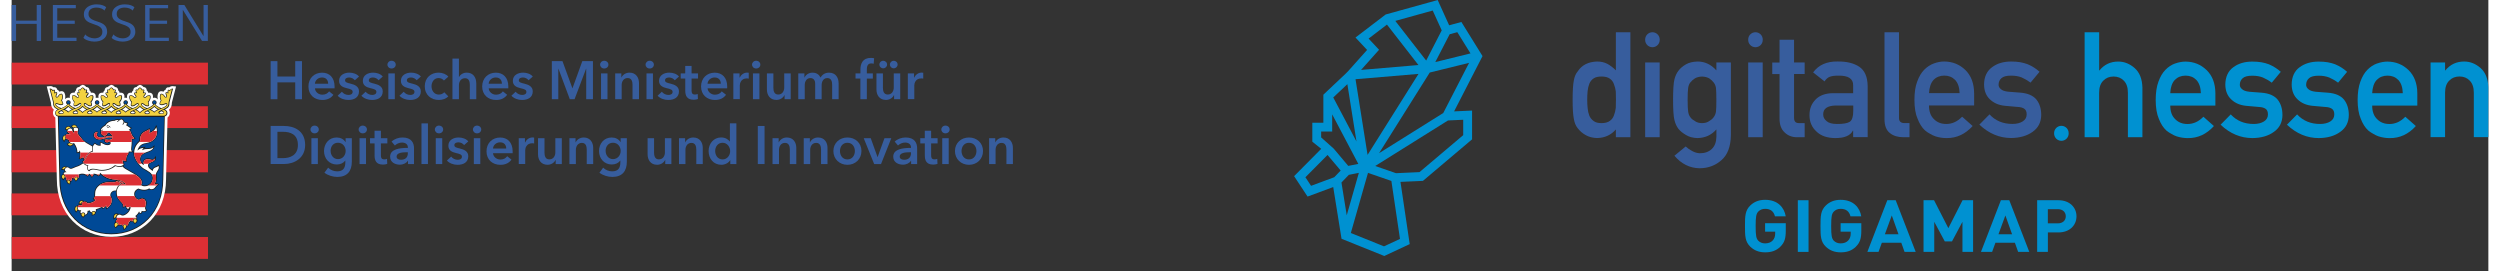 <?xml version="1.0" encoding="UTF-8" standalone="no"?><svg xmlns="http://www.w3.org/2000/svg" data-name="Ebene 1" height="19" id="Ebene_1" viewBox="0 0 670.67 73.5" width="175">
  <rect x="0" y="0" width="670.67" height="73.5" fill="#333333" stroke="none"/>
  <defs>
    <style>
      .cls-1 {
        fill: #fff;
      }

      .cls-2 {
        fill: #004996;
      }

      .cls-3 {
        fill: #f3d240;
      }

      .cls-4 {
        fill: #0091d1;
      }

      .cls-5 {
        fill: #375d9d;
      }

      .cls-6 {
        fill: #dc2f34;
      }

      .cls-7 {
        fill: #1d1d1b;
      }
    </style>
  </defs>
  <g>
    <rect class="cls-6" height="5.91" width="53.14" x=".02" y="16.97"/>
    <rect class="cls-6" height="5.9" width="53.11" x=".03" y="28.77"/>
    <rect class="cls-6" height="6.01" width="53.16" y="40.65"/>
    <rect class="cls-6" height="5.92" width="53.16" y="52.38"/>
    <rect class="cls-6" height="5.92" width="53.14" x=".03" y="64.18"/>
    <g>
      <path class="cls-1" d="M26.79,23.04c-.3,.1-.55,.3-.74,.53-.31,.02-.54,.13-.7,.35-.11,.16-.16,.34-.16,.52,0,.01,0,.03,0,.04-.24,.15-.36,.39-.39,.63-.08-.01-.15-.02-.23-.02-1.08,0-1.08,.85-1.08,1.16,0,.09,0,.18,.02,.27-.12-.04-.25-.07-.38-.07s-.25,.03-.37,.06c.01-.09,.02-.18,.02-.27,0-.32,0-1.16-1.08-1.16-.08,0-.16,0-.23,.02-.03-.24-.15-.48-.39-.63,0-.01,0-.03,0-.04,0-.18-.04-.36-.16-.52-.16-.22-.39-.34-.7-.35-.19-.23-.44-.44-.74-.53l-.22-.07-.22,.07c-.3,.1-.55,.3-.74,.53-.31,.02-.54,.13-.7,.35-.12,.16-.16,.34-.16,.52,0,.01,0,.03,0,.04-.24,.15-.36,.39-.39,.63-.08-.01-.15-.02-.23-.02-1.08,0-1.08,.85-1.08,1.16,0,.09,0,.18,.02,.27-.13-.04-.26-.07-.4-.07-.37,0-.69,.17-.92,.42,.06-.23,.09-.47,.09-.7,0-.2-.02-.39-.07-.57-.06-.24-.15-.59-.49-.79-.33-.19-.67-.11-.85-.06-.08,.02-.15,.05-.22,.08-.07-.19-.19-.34-.36-.44-.06-.03-.12-.06-.17-.07-.04-.2-.13-.37-.29-.51-.2-.17-.45-.23-.74-.17-.26-.21-.6-.36-.99-.31l-.84,.09s1.09,4.22,1.13,4.36c.02,.91,.25,1.49,.8,1.93-.15,.22-.25,.5-.25,.85,0,.53,.24,.99,.64,1.28,.02,.77,.41,16.8,.41,16.8v-.02c0,4.42,1.52,8.42,4.28,11.24,2.7,2.76,6.43,4.28,10.51,4.28s7.8-1.52,10.5-4.28c2.76-2.82,4.28-6.82,4.28-11.24v.02s.39-16,.41-16.81c.38-.29,.62-.75,.62-1.26,0-.35-.1-.63-.25-.85,.56-.45,.79-1.02,.8-1.93,.04-.14,1.13-4.36,1.13-4.36l-.84-.09c-.39-.04-.73,.1-.99,.31-.29-.05-.54,0-.74,.17-.16,.14-.25,.31-.29,.51-.06,.02-.11,.04-.17,.07-.17,.1-.28,.25-.36,.44-.07-.03-.14-.06-.22-.08-.18-.05-.52-.14-.85,.06-.34,.2-.43,.56-.49,.79-.05,.18-.07,.37-.07,.57,0,.26,.04,.53,.12,.78-.22-.3-.58-.5-.98-.5-.13,0-.26,.03-.38,.07,.01-.09,.02-.18,.02-.27,0-.32,0-1.16-1.08-1.16-.08,0-.16,0-.23,.02-.03-.24-.15-.48-.39-.63,0-.01,0-.03,0-.04,0-.18-.04-.36-.16-.52-.16-.22-.39-.34-.7-.35-.19-.23-.44-.44-.74-.53l-.22-.07-.22,.07c-.3,.1-.55,.3-.74,.53-.31,.02-.54,.13-.7,.35-.11,.16-.16,.34-.16,.52,0,.01,0,.03,0,.04-.24,.15-.36,.39-.39,.63-.07-.01-.15-.02-.23-.02-1.08,0-1.08,.85-1.08,1.16,0,.09,0,.18,.02,.27-.12-.04-.25-.07-.38-.07-.12,0-.24,.02-.35,.06,.01-.09,.02-.17,.02-.26,0-.32,0-1.16-1.08-1.16-.08,0-.16,0-.23,.02-.03-.24-.15-.48-.39-.63,0-.01,0-.03,0-.04,0-.18-.04-.36-.16-.52-.16-.22-.39-.34-.7-.35-.19-.23-.44-.44-.74-.53l-.22-.07-.22,.07Z"/>
      <path class="cls-7" d="M13.45,30.08c.18,.08,.56,.27,.56,.39,0,.07-.15,.23-.58,.23-.38,0-.54-.12-.54-.23,0-.13,.25-.25,.56-.39m1.06-.49c.25-.14,.54-.33,.86-.65,.34,.33,.63,.52,.86,.65,0,0,.03,.02,.07,.04-.41,.19-.7,.37-.91,.58-.21-.21-.51-.4-.93-.59,.02,0,.05-.03,.05-.03m2.82,.53c.21,.09,.53,.25,.53,.35,0,.07,0,.23-.55,.23s-.55-.16-.55-.23c0-.1,.32-.25,.56-.35m1.06-.5c.23-.13,.56-.35,.86-.67,.3,.32,.63,.53,.86,.67,0,0,.04,.02,.09,.05-.44,.21-.75,.42-.97,.66-.23-.23-.54-.45-.95-.65,.05-.03,.1-.05,.1-.05m2.79,.51c.24,.1,.56,.25,.56,.35,0,.06,0,.23-.54,.23s-.54-.17-.54-.23c0-.11,.31-.26,.52-.35m1.11-.53c.23-.13,.52-.32,.86-.65,.29,.27,.55,.47,.86,.65,0,0,.03,.01,.06,.03-.43,.19-.72,.38-.93,.6-.21-.22-.5-.4-.92-.59,.03-.02,.07-.04,.07-.04m2.81,.52c.22,.1,.54,.25,.54,.36,0,.19-.3,.23-.55,.23s-.55-.04-.55-.23c0-.1,.32-.25,.57-.36m1.05-.5c.23-.13,.57-.35,.86-.67,.3,.32,.63,.53,.86,.67,0,0,.03,.02,.07,.04-.44,.21-.76,.42-.97,.66-.23-.24-.54-.46-.92-.65,.04-.02,.1-.05,.1-.05m2.78,.5c.25,.11,.57,.25,.57,.36,0,.07,0,.23-.55,.23s-.55-.16-.55-.23c0-.11,.31-.26,.53-.36m1.09-.52c.24-.13,.52-.32,.86-.65,.29,.27,.55,.47,.86,.65,0,0,.04,.02,.06,.03-.42,.19-.71,.37-.92,.59-.21-.21-.5-.4-.93-.59,.02-.01,.06-.03,.06-.03m2.81,.52c.22,.1,.54,.25,.54,.36,0,.15-.19,.23-.55,.23s-.55-.08-.55-.23c0-.1,.32-.25,.57-.36m1.05-.5c.23-.13,.56-.35,.86-.67,.3,.32,.63,.53,.86,.67,0,0,.05,.03,.12,.06-.42,.21-.75,.44-.97,.69-.23-.26-.55-.49-.96-.7,.04-.02,.1-.05,.1-.05m2.8,.51c.23,.1,.55,.24,.55,.35,0,.06,0,.23-.53,.23s-.53-.17-.53-.23c0-.1,.32-.25,.52-.35m1.1-.53c.23-.13,.52-.32,.86-.65,.32,.32,.62,.51,.86,.65,0,0,.02,.01,.05,.03-.43,.19-.73,.38-.94,.6-.21-.21-.5-.4-.91-.58,.03-.02,.08-.04,.08-.04m2.78,.49c.31,.13,.56,.26,.56,.39,0,.07,0,.23-.54,.23-.26,0-.58-.04-.58-.23,0-.11,.38-.3,.56-.39m3.04-6.11c-.31-.03-.6,.18-.76,.42-.08-.05-.17-.09-.22-.1-.07-.02-.19-.05-.28,.03-.07,.06-.11,.17-.11,.41,0,.08,0,.18,.01,.29-.07-.03-.13-.05-.19-.06-.09-.02-.19-.04-.27,0-.07,.04-.1,.11-.11,.18-.05,.2,.04,.4,.12,.57,.07,.15,.13,.28,.1,.4,0,.04-.05,.15-.2,.11-.14-.04-.21-.15-.27-.27l-.02-.04c-.11-.19-.35-.43-.66-.52-.16-.04-.27-.07-.37,0-.11,.06-.15,.2-.2,.41-.03,.12-.05,.26-.05,.4,0,.35,.09,.72,.26,1.03-.16,.22-.28,.47-.31,.61-.02,.09-.04,.17-.04,.24,0,.19,.11,.27,.37,.34,.38,.1,.76-.05,1.06-.17,.18-.07,.34-.14,.43-.11q.09,.02,.09,.11c0,.33-.54,.7-1.44,1.01-.69-.25-1.31-.63-1.62-.99,.2-.1,.33-.31,.33-.54,0-.34-.27-.61-.61-.61s-.61,.27-.61,.61c0,.23,.13,.44,.32,.54-.32,.36-.95,.75-1.64,1-.92-.31-1.46-.69-1.46-1.02,0-.03,0-.14,.13-.14,.09,0,.23,.11,.38,.22,.26,.19,.59,.44,.99,.44,.37,0,.47-.1,.47-.47,0-.15-.05-.42-.15-.67,.33-.36,.56-.9,.56-1.34s-.05-.53-.46-.53c-.32,0-.62,.18-.77,.33l-.03,.03c-.1,.1-.19,.19-.33,.19-.16,0-.17-.12-.17-.16,0-.12,.1-.24,.2-.36,.12-.14,.26-.31,.26-.52,0-.24-.16-.27-.33-.27-.06,0-.13,0-.2,.01,.09-.26,.13-.43,.13-.54,0-.07-.02-.12-.04-.16-.07-.1-.19-.1-.26-.1-.05,0-.15,.02-.25,.05-.1-.24-.34-.51-.62-.6h-.03s-.03,0-.03,0c-.28,.09-.51,.36-.61,.6-.1-.03-.19-.05-.25-.05-.07,0-.19,0-.26,.1-.03,.04-.04,.09-.04,.16,0,.11,.04,.28,.13,.54-.07,0-.14-.01-.2-.01-.17,0-.33,.03-.33,.27,0,.21,.14,.37,.26,.52,.1,.12,.2,.24,.2,.36,0,.04-.01,.16-.17,.16-.15,0-.24-.09-.33-.19l-.03-.03c-.15-.15-.44-.33-.77-.33-.4,0-.46,.11-.46,.53s.23,.97,.56,1.34c-.1,.26-.15,.52-.15,.67,0,.37,.1,.47,.47,.47,.39,0,.72-.24,.99-.44,.15-.11,.3-.22,.38-.22,.12,0,.13,.11,.13,.14,0,.33-.54,.71-1.45,1.01-.68-.24-1.31-.64-1.62-.99,.19-.1,.33-.31,.33-.54,0-.34-.27-.61-.61-.61s-.61,.27-.61,.61c0,.23,.13,.44,.33,.54-.32,.36-.94,.75-1.62,.99-.91-.31-1.45-.69-1.45-1.02,0-.03,0-.14,.13-.14,.09,0,.23,.11,.38,.22,.26,.19,.59,.44,.99,.44,.37,0,.47-.1,.47-.47,0-.15-.05-.42-.15-.67,.33-.36,.56-.9,.56-1.34s-.05-.53-.46-.53c-.32,0-.62,.18-.77,.33l-.03,.03c-.1,.1-.19,.19-.33,.19-.16,0-.17-.12-.17-.16,0-.12,.1-.24,.2-.36,.12-.14,.26-.31,.26-.52,0-.24-.16-.27-.33-.27-.06,0-.13,0-.2,.01,.09-.26,.13-.43,.13-.54,0-.07-.02-.12-.04-.16-.07-.1-.19-.1-.26-.1-.05,0-.15,.02-.25,.05-.1-.24-.34-.51-.62-.6h-.03s-.03,0-.03,0c-.28,.09-.51,.36-.62,.6-.1-.03-.19-.05-.25-.05-.07,0-.19,0-.26,.1-.03,.04-.04,.09-.04,.16,0,.11,.04,.28,.13,.54-.07,0-.14-.01-.2-.01-.17,0-.33,.03-.33,.27,0,.21,.14,.37,.26,.52,.1,.12,.2,.24,.2,.36,0,.04-.01,.16-.17,.16-.15,0-.24-.09-.33-.19l-.03-.03c-.15-.15-.44-.33-.77-.33-.41,0-.46,.11-.46,.53s.23,.97,.56,1.34c-.1,.26-.15,.52-.15,.67,0,.37,.1,.47,.47,.47,.39,0,.72-.24,.99-.44,.15-.11,.3-.22,.38-.22,.12,0,.13,.11,.13,.14,0,.33-.54,.71-1.44,1.01-.68-.24-1.31-.64-1.62-.99,.19-.1,.33-.31,.33-.54,0-.34-.27-.61-.61-.61s-.61,.27-.61,.61c0,.23,.13,.44,.33,.54-.32,.36-.95,.75-1.64,1-.91-.31-1.46-.69-1.46-1.02,0-.03,0-.14,.13-.14,.09,0,.23,.11,.38,.22,.26,.19,.59,.44,.99,.44,.37,0,.47-.1,.47-.47,0-.15-.05-.42-.15-.67,.33-.36,.56-.9,.56-1.34s-.05-.53-.46-.53c-.32,0-.62,.18-.77,.33,0,0-.03,.03-.03,.03-.1,.1-.19,.19-.33,.19-.16,0-.17-.12-.17-.16,0-.12,.1-.24,.2-.36,.12-.14,.26-.31,.26-.52,0-.24-.16-.27-.33-.27-.06,0-.13,0-.2,.01,.09-.26,.13-.43,.13-.54,0-.07-.02-.12-.04-.16-.07-.1-.19-.1-.26-.1-.05,0-.15,.02-.25,.05-.1-.24-.34-.51-.62-.6h-.03s-.03,0-.03,0c-.28,.09-.51,.36-.61,.6-.1-.03-.19-.05-.25-.05-.07,0-.19,0-.26,.1-.03,.04-.04,.09-.04,.16,0,.11,.04,.28,.13,.54-.07,0-.14-.01-.2-.01-.17,0-.33,.03-.33,.27,0,.21,.14,.37,.26,.52,.1,.12,.2,.24,.2,.36,0,.04-.01,.16-.17,.16-.15,0-.24-.09-.33-.19l-.03-.03c-.15-.15-.44-.33-.77-.33-.4,0-.46,.11-.46,.53s.23,.97,.56,1.34c-.1,.26-.15,.52-.15,.67,0,.37,.1,.47,.47,.47,.39,0,.72-.24,.99-.44,.15-.11,.3-.22,.38-.22,.12,0,.13,.11,.13,.14,0,.33-.54,.71-1.45,1.02-.69-.25-1.31-.64-1.63-1,.19-.1,.32-.31,.32-.54,0-.34-.27-.61-.61-.61s-.61,.27-.61,.61c0,.24,.13,.44,.33,.54-.31,.35-.93,.74-1.62,.99-.9-.31-1.44-.68-1.44-1.01q0-.09,.09-.11c.08-.02,.25,.04,.43,.11,.31,.12,.68,.27,1.06,.17,.16-.04,.28-.09,.33-.19,.03-.05,.04-.1,.04-.15,0-.07-.01-.14-.04-.24-.04-.15-.15-.39-.31-.61,.16-.31,.26-.69,.26-1.03,0-.14-.02-.28-.05-.4-.05-.21-.1-.34-.2-.41-.1-.06-.22-.03-.37,0-.31,.08-.55,.33-.66,.52l-.02,.04c-.07,.12-.13,.23-.27,.27-.15,.04-.2-.07-.21-.11-.03-.12,.03-.26,.1-.4,.08-.17,.17-.36,.12-.57-.02-.06-.04-.13-.11-.18-.08-.05-.18-.03-.27,0-.05,.01-.12,.04-.19,.06,0-.11,.01-.21,.01-.29,0-.24-.03-.34-.11-.41-.09-.08-.21-.05-.28-.03-.05,.01-.14,.05-.22,.1-.17-.25-.45-.46-.77-.42h-.12s.96,3.71,.96,3.73c0,1.02,.23,1.42,1.04,1.83,0,0,.1,.05,.2,.1-.36,.19-.68,.46-.68,.95s.3,.84,.73,.94c.06,2.39,.42,17.12,.42,17.12,0,4.23,1.45,8.04,4.07,10.72,2.56,2.62,6.11,4.06,9.99,4.06s7.42-1.44,9.99-4.06c2.63-2.69,4.07-6.49,4.07-10.73,0,0,.39-15.66,.42-17.12,.42-.1,.71-.47,.71-.93,0-.49-.32-.76-.68-.95,.1-.05,.2-.1,.2-.1,.81-.42,1.04-.81,1.04-1.83,0-.02,.96-3.72,.96-3.72h-.12Z"/>
      <path class="cls-2" d="M36.13,46.06l-.51-.3c-1.07-.65-2.66-2.73-2.66-4.25,0-.09,0-.18,0-.27h-1.06c-.08,.26-.21,.59-.43,.87-.12,.16-.28,.58-.28,1.14,0,.09,0,.18,.01,.28l.02,.19-.18,.04c-.26,.06-.55,0-.78-.1,0,.28,.14,.6,.24,.73l.1,.13-.09,.13c-.08,.11-.19,.21-.31,.29,.23,.24,.45,.44,.64,.57,.51,.33,1.05,.63,1.57,.93,1.55,.87,3.02,1.7,3.02,3.01,0,.23-.05,.43-.13,.6,.21,.12,.42,.17,.74,.17,1.17,0,2.01-.86,2.01-2.04,0-1.01-.97-1.56-1.91-2.09"/>
      <path class="cls-2" d="M26.99,36.72c-.05-.1-.14-.23-.23-.31-.19-.18-.44-.28-.61-.32-.03,.16-.11,.34-.24,.49-.07,.08-.12,.16-.17,.2,.21-.05,.43-.09,.67-.09,.19,0,.4,.01,.58,.03"/>
      <path class="cls-2" d="M39.29,47.65c.02,.18,.04,.39,.04,.62,0,.41-.06,.88-.29,1.36,.22-.02,.43,.01,.62,.12l.27,.15-.24,.2c-.3,.25-.47,.47-.64,.69l-.14,.17c-.27,.34-.63,.49-1.14,.49-.19,0-.38-.07-.55-.19-.32,.21-.81,.34-1.34,.34-.69,0-1.29-.2-1.59-.32-.61,.31-.9,.73-.9,1.29,0,.66,.54,1.29,1.11,1.34,.22-.19,.55-.31,.89-.31,.65,0,1.18,.58,1.18,1.3,0,.31-.06,.54-.11,.75-.05,.22-.11,.42-.11,.72,0,.21,.13,.34,.19,.39l.14,.11-.09,.15c-.19,.32-.64,.44-1.18,.33-.05,.22-.14,.36-.31,.51l-.08,.06-.1-.02c-.16-.03-.3-.11-.4-.23-.18,.29-.43,.59-.71,.83,.12,.13,.2,.28,.2,.44,0,.11-.03,.23-.08,.32,.12,.14,.18,.29,.18,.45,0,.38-.45,.85-.74,.88h-.14s-.06-.11-.06-.11c-.13-.26-.25-.37-.34-.41-.15,.05-.36,.04-.59-.12-.09,.17-.23,.33-.39,.43,0,.02,0,.05,0,.07,0,.14-.04,.28-.11,.43-.11,.2-.28,.38-.52,.46-.11,.32-.32,.63-.63,.8l-.28,.15-.02-.32c-.01-.18-.08-.44-.23-.72-.14-.05-.28-.16-.36-.26-.23,.14-.49,.19-.77,.14-.16,.06-.33,.2-.56,.5l-.11,.14-.16-.09c-.22-.12-.38-.42-.38-.72,0-.34,.1-.6,.36-.75,0-.03-.01-.11-.01-.13,0-.3,.11-.53,.35-.71-.09-.1-.15-.21-.19-.33-.12,.03-.22,.08-.3,.17l-.3,.32-.06-.44c-.06-.45,.02-.81,.22-1.04,.15-.18,.37-.27,.64-.27s.41,.08,.51,.15c.09-.03,.19-.04,.28-.04,.23,0,.37,.08,.49,.15,.11,.06,.2,.11,.39,.11,.24,0,.82-.23,1.29-.73,.23-.24,.48-.6,.59-1.08-.07,.1-.14,.21-.22,.36l-.08,.15-.16-.05c-.34-.11-.61-.43-.74-.85-.1,.09-.24,.16-.43,.21l-.27,.08v-.28c0-.58-.09-.68-.62-1.22l-.24-.26c-.8-.85-.97-1.57-.97-2.44,0-.09,0-.18,.01-.27-.12,0-.23,0-.32,0-.64,0-1.03,.59-1.03,1.01,0,.17,.05,.25,.12,.39,.11,.21,.25,.47,.25,1.08,0,1.14-.7,1.78-1.39,2.26l-.3,.21-.02-.38c0-.13-.02-.23-.04-.33-.21,.22-.47,.41-.72,.51l-.17,.07s-.14-.27-.19-.37c-.45,.26-1.05,.48-1.43,.59,0,.03,0,.06,0,.09,0,.28-.15,.54-.24,.66v.02c0,.44-.42,.71-.84,.75l-.31,.03,.09-.3c.07-.24-.14-.36-.14-.36-.22-.09-.45-.27-.56-.48-.08,.03-.17,.05-.26,.06,0,.36-.13,.6-.24,.73-.15,.18-.38,.3-.63,.34-.1,.2-.22,.37-.39,.5l-.11,.09-.12-.07c-.24-.13-.55-.46-.57-.79v-.04c-.12-.08-.21-.23-.25-.37-.02-.06-.03-.13-.03-.2,0-.11,.02-.22,.06-.33-.03,0-.05,0-.08,0-.16,0-.31-.07-.43-.18-.12,.08-.25,.2-.32,.35l-.14,.28-.2-.24c-.14-.16-.29-.4-.29-.79,0-.49,.34-.86,.85-.93,.17-.21,.43-.33,.67-.33,.1,0,.19,0,.27,.02,0,0,0,0,0,0-.12-.05-.26-.07-.43-.05h-.23s.01-.22,.01-.22c.02-.39,.38-.82,.82-.82,.29,0,.44,.08,.58,.2,.07-.01,.15-.02,.22-.02,.35,0,.53,.15,.67,.28,.11,.1,.18,.16,.33,.16,.31,0,1.26-.21,1.67-.69-.11-.04-.22-.09-.31-.16l-.18-.14,.15-.17c.25-.27,.29-.41,.29-1.38,0-.85,.42-1.66,1.19-2.26,.77-.61,1.81-.94,2.93-.94h.69s.74,.03,.74,.03c.01,0,.12,0,.31-.23-1.54-.13-2.88-.51-4.22-1.7-.08,.23-.22,.4-.42,.49l-.1,.05-.1-.06c-.33-.2-.61-.35-1.08-.42-.07,.32-.31,.63-.52,.74l-.16,.09-.2-.28c-.15-.21-.3-.42-.43-.5-.06,.17-.17,.32-.33,.43l-.11,.08-.2-.13c-.41-.26-.7-.45-1.31-.45-.29,0-.55,.09-.71,.16,.04,.09,.06,.2,.06,.32v.02c0,.21-.12,.41-.23,.51-.04,.04-.12,.09-.17,.12-.07,.2-.17,.45-.51,.68l-.15,.1-.12-.14c-.13-.15-.2-.28-.26-.42-.14-.03-.33-.13-.45-.25-.04,.07-.08,.18-.08,.33,0,.25-.23,.48-.46,.56-.06,.18-.09,.34-.08,.44v.21s-.19,.01-.19,.01c-.2,.01-.4-.06-.57-.21-.16-.14-.25-.32-.26-.49v-.06c-.18-.12-.27-.33-.27-.62,0-.06,0-.13,.01-.2-.03-.01-.07-.02-.1-.04-.02,0-.04-.02-.06-.04-.13,.06-.23,.17-.3,.35l-.11,.28-.24-.22c-.16-.14-.39-.36-.39-.76,0-.29,.15-.53,.43-.69,0-.02,0-.04,0-.05,0-.12,.03-.25,.11-.37,.09-.13,.23-.22,.4-.27-.09-.12-.16-.26-.19-.41-.14-.07-.3-.11-.46-.11h-.31l.12-.29c.12-.31,.44-.66,.91-.66,.1,0,.31,0,.52,.1,.05,0,.09-.02,.14-.02,.2,0,.36,.11,.51,.22,.14,.1,.28,.2,.44,.2,.1,0,.53-.18,.81-.3,.32-.14,.65-.28,.88-.33,.29-.07,.84-.37,1.53-.82-.04-.07-.08-.15-.11-.23l-.08-.19,.19-.08c.09-.04,.17-.08,.23-.13,0-.17-.05-.39-.17-.64-.24,.22-.61,.32-.91,.27l-.25-.04,.09-.24c.12-.33,.18-.64,.18-.96,0-.18-.02-.37-.06-.56-.2,.17-.46,.17-.57,.17h-.21v-.21c0-.57-.11-1.28-.77-2.22-.02,.01-.04,.02-.07,.03-.2,.34-.57,.57-.92,.57-.39,0-.66-.24-.79-.47l-.14-.25,.28-.06c.17-.03,.3-.12,.39-.21-.15-.19-.25-.43-.27-.65-.23-.05-.42-.14-.57-.26-.17,.09-.29,.23-.36,.42l-.13,.33-.23-.27c-.14-.16-.29-.4-.29-.79,0-.46,.32-.83,.79-.92,.16-.23,.43-.34,.71-.34,.04,0,.07,0,.1,0-.19-.12-.44-.3-.44-.66,0-.09,.02-.18,.06-.27-.08-.04-.18-.07-.28-.09l-.18-.03v-.19c0-.32,.37-.79,.85-.79,.36,0,.65,.18,.8,.5,.09,.03,.18,.09,.25,.16,.09,.09,.15,.19,.18,.31,0-.05,0-.09,0-.14,0-.02,0-.04,0-.05,0-.06,.02-.12,.04-.17-.08-.1-.2-.23-.37-.33l-.17-.11,.1-.18c.13-.24,.43-.38,.81-.38,.43,0,.78,.37,.87,.73,.2,.1,.35,.28,.35,.54,0,.19-.05,.39-.1,.56-.03,.13-.07,.25-.07,.34,0,.29,.23,.56,.59,.97,.22,.25,.5,.57,.78,.97,.21,.29,1.52,1.12,2.48,1.61,.14-.3,.35-.54,.55-.7l.14-.11,.13,.12c.3,.27,.53,.48,1.19,.51v-.85h.21c.15,0,.31,.09,.53,.22,.33,.2,.79,.46,1.35,.46,.23,0,.62-.07,.62-.34,0-.23-.1-.26-.18-.26-.09,0-.25,.25-.57,.25-.42,0-.8-.31-.8-.68,0-.07,.01-.13,.04-.19-.04-.09-.04-.16-.02-.24-.36,.12-.86,.27-1.28,.27-.79,0-1.64-.42-1.64-1.35,0-.62,.43-.96,.83-.96,.15,0,.28,.04,.38,.12l.14,.11-.11,.1c-.14,.17-.2,.36-.2,.54,0,.29,.33,.61,1.05,.61,.18,0,.43-.03,.66-.08-.03-.04-.04-.09-.05-.13-.03,0-.07-.01-.1-.02-.43-.15-.74-.51-.74-.92,0-.11,.02-.25,.08-.39,0,0-.11-.09-.11-.36,0-.56,.92-1.16,1.28-1.38,.21-.42,.98-1.29,2.56-1.32,.3-.2,.64-.23,.91-.23,.13,0,.3,.02,.48,.07,.2-.13,.4-.19,.59-.19,.23,0,.61,.3,.69,.77,.19,.11,.61,.27,.84,.3l.24,.03-.06,.23c-.03,.13-.11,.26-.21,.37,.15,.09,.28,.19,.4,.28,.19,.15,.38,.28,.63,.4l.23,.11-.15,.21c-.11,.15-.21,.26-.32,.33,.27,.31,.44,.81,.49,.99,.12,.42,.52,.91,.76,1.14l.23,.22-.29,.13c-.18,.08-.38,.13-.62,.16,.03,.17,.05,.37,.05,.62,0,.46-.05,1.06-.15,1.81,0,.05,0,.09,0,.14,0,.25,.09,.44,.17,.56l.21,.32c.09-1.74,1.05-2.64,1.64-3.16-.01-.12-.02-.24-.02-.36,0-1.67,1.29-2.25,1.8-2.49l.06-.03c.13-.06,.32-.17,.49-.26l.51-.28,.07,.26c.04,.16,.06,.32,.06,.46,0,.12-.02,.23-.04,.33,.58-.28,1.19-.74,1.44-1.39l.21-.52,.19,.53c.14,.39,.19,.77,.19,1.34,0,1.33-.83,2.88-3.18,3.23-.89,.13-1.46,.5-1.85,1.21,.39-.22,.76-.3,1.2-.33l.66-.05-.51,.42s-.03,.03-.04,.04c.32-.09,.62-.09,.92-.1,.5,0,.97-.01,1.52-.43l.47-.36-.15,.58c-.2,.82-1.02,1.11-1.8,1.39-.94,.34-1.82,.65-1.82,1.8,0,.47,.21,.9,.57,1.17,0-.11-.01-.22-.01-.32,0-.37,.4-1.07,1.36-1.07,.26,0,.51,.06,.74,.12,.18,.04,.35,.08,.48,.08,.26,0,.43-.09,.58-.32l.38-.56v.67c0,.71-.61,.96-1.11,1.17-.5,.21-.8,.35-.8,.71,0,.49,.48,.86,.92,1.16,.1-.34,.39-.62,.72-.76l.27-.1c.19-.06,.34-.1,.56-.32l.2-.19,.13,.24c.11,.2,.12,.39,.12,.59,0,.37-.2,.68-.4,.98-.2,.31-.39,.59-.39,.94,0,.09,.01,.2,.02,.33M12.76,31.69l.42,16.99c0,8.73,6.08,14.54,13.83,14.54s13.83-5.81,13.83-14.54l.42-16.99H12.76Z"/>
      <path class="cls-2" d="M25.63,37.63c.34,0,.47,.05,.74,.05,.18,0,.56,0,.69-.27-.23-.05-.48-.07-.74-.07-.34,0-.59,.07-.82,.15,.02,.07,.06,.11,.1,.14,.02,0,.03,0,.05,0"/>
      <path class="cls-1" d="M38.5,50.07c.87-1.06,.55-2.21,.55-2.74,0-.77,.79-1.28,.79-1.92,0-.18,0-.33-.09-.49-.36,.35-.58,.32-.9,.46-.36,.15-.7,.53-.61,.94-.51-.35-1.31-.81-1.31-1.54,0-1.05,1.91-.76,1.91-1.88-.19,.28-.42,.41-.75,.41s-.77-.2-1.21-.2c-.82,0-1.15,.57-1.15,.86s0,.51,.14,.74c-.62-.22-1.11-.81-1.11-1.59,0-2.32,3.23-1.64,3.64-3.24-1.14,.87-1.99,.12-3.05,.81,.05-.27,.16-.45,.4-.65-.67,.05-1.12,.2-1.7,.73,.44-1.38,1.21-1.86,2.3-2.02,2.04-.31,3-1.61,3-3.03,0-.53-.05-.89-.18-1.28-.33,.84-1.19,1.42-1.98,1.68,.14-.27,.25-.65,.12-1.11-.16,.08-.55,.32-.78,.43-.48,.22-1.96,.81-1.7,2.76-.61,.53-1.66,1.44-1.66,3.34,0,1.46,1.54,3.45,2.56,4.07,1.02,.62,2.53,1.22,2.53,2.57s-.95,2.25-2.22,2.25c-.43,0-.71-.08-1.03-.33,.14-.14,.21-.37,.21-.65,0-1.6-2.42-2.46-4.49-3.76-.27-.17-.48-.35-.71-.62-.19,.11-.56,.13-.86,.13-.26,0-.66-.08-1.07-.23-.78,.63-1.99,1.26-3.69,1.26-.9,0-1.48-.33-2.27-.33-.4,0-.84,.1-1.13,.48-.46-.14-.7-.87-.46-1.47-.42-.09-.81-.28-1.12-.69-.46,.3-1.16,.74-1.61,.86-.45,.11-1.47,.64-1.74,.64-.41,0-.66-.43-.95-.43-.35,0-.72,.41-.72,.65,0,.29,.25,.56,.5,.67-.64-.02-.84,.17-.81,.55,.36,.06,.58,.53,.5,.82,.03,.08,.17,.15,.31,.11-.05,.19-.16,.59,.14,.83,.11-.21,.26-.28,.48-.28s.4,.2,.45,.35c.14-.03,.3-.17,.3-.35,0-.37,.19-.62,.35-.63,.05,.23,.25,.3,.41,.35-.03-.4,.25-.53,.43-.53,.28,0,.41,.12,.51,.33,.17-.06,.27-.24,.26-.45,0-.2-.04-.29-.15-.38,.09-.1,.53-.31,1.01-.31,.72,0,1.05,.24,1.51,.54,.14-.1,.28-.26,.29-.51,.32-.04,.55,.35,.85,.75,.18-.1,.47-.47,.43-.79,.64,.05,.98,.22,1.38,.47,.27-.13,.36-.44,.38-.71,1.45,1.4,2.86,1.8,4.69,1.92,1.4,.09,2.21,.9,2.33,1.31-.22-.11-.49-.17-.84-.17-.91,0-1.65,1.11-1.65,2.22,0,.79,.13,1.46,.91,2.29,.73,.77,.92,.87,.92,1.62,.4-.11,.51-.31,.61-.57,0,.58,.27,1.08,.67,1.21,.22-.41,.4-.65,.66-.81,.07,1.65-1.56,2.58-2.14,2.58-.47,0-.5-.26-.88-.26s-.81,.31-.81,.74c0,.27,.17,.45,.35,.56-.45,.23-.5,.47-.47,.79,.56-.11,.78,.41,.68,.74,.34,.07,.59-.09,.77-.24,.05,.17,.21,.32,.4,.37,.12-.2,.3-.35,.53-.35s.42,.09,.51,.4c.26-.05,.57-.53,.41-.85,.26-.07,.52-.44,.54-.69,.17,.22,.41,.4,.65,.29-.02-.43,.35-.75,.59-.75,.14,0,.26,.02,.36,.07,.03-.06,.06-.14,.06-.23,0-.2-.17-.36-.33-.45,.47-.3,.93-.91,1.06-1.31,.04,.26,.17,.46,.43,.51,.18-.15,.24-.27,.27-.6,.49,.16,1,.12,1.18-.18-.13-.11-.26-.3-.26-.55,0-.64,.22-.9,.22-1.48s-.43-1.09-.97-1.09c-.36,0-.67,.14-.82,.32-.68,0-1.38-.74-1.38-1.56s.5-1.24,1.1-1.52c.37,.16,.97,.34,1.6,.34s1.12-.18,1.35-.4c.09,.09,.28,.25,.54,.25,.46,0,.75-.13,.98-.41,.23-.28,.41-.56,.81-.9-.32-.18-.71-.12-1.04,.12"/>
      <path class="cls-1" d="M20.04,42.52c.37-.72,1.04-1.46,1.8-1.64-.04-.21-.08-.36-.08-.73,0-.14,.04-.37,.08-.5-.89-.46-2.32-1.31-2.59-1.69-.77-1.08-1.43-1.48-1.42-2.07,0-.24,.17-.59,.17-.9s-.38-.45-.62-.45c-.28,0-.57,.09-.59,.34-.01,.26,.09,.48,.13,.62,.05,.18,.02,.43,0,.62-.25-.27-.5-.59-.5-.87s-.25-.49-.54-.48c-.29,.01-.76,.36-.76,.7,0,.29,.22,.41,.42,.54,.13,.09,.28,.19,.36,.5-.22-.13-.39-.17-.66-.17s-.63,.12-.63,.59c0,.58,.43,.8,.91,.86-.04,.42,.34,1.08,1,1.08,.15,0,.29-.07,.36-.17,.8,1.08,.92,1.89,.93,2.52,.3,0,.58-.08,.63-.54,.3,.85,.25,1.53,.02,2.18,.32,.05,.78-.1,.89-.45,.3,.49,.32,.65,.33,.89,.19-.26,.17-.41,.36-.78"/>
      <path class="cls-1" d="M30.49,49.7c-.43-.5-1.33-.78-1.98-.8,0,0,0,0,0,0,.77,.19,1.1,.48,1.31,.77,.31-.05,.57-.02,.67,.03"/>
      <path class="cls-1" d="M28.37,49.07h0c-.13,.15-.28,.28-.42,.28-.56,0-.92-.03-1.43-.03-2.25,0-3.91,1.4-3.91,2.99,0,.98-.04,1.19-.35,1.52,.13,.11,.34,.17,.52,.17-.3,.8-1.67,1.06-2,1.06-.47,0-.48-.43-1-.43-.34,0-.77,.15-.77,.54,0,.18,.04,.37,.11,.48-.19-.11-.4-.13-.58-.13-.32,0-.67,.29-.67,.69,0,.37,.24,.75,.54,.75,.17,0,.31-.01,.45-.05-.26,.36-.32,.69-.04,.95,.06-.13,.24-.34,.6-.34,.27,0,.56,.25,.49,.63,.3-.07,.72-.31,.64-1.05,.23,0,.48-.07,.58-.18,.05,.24,.2,.48,.5,.59,.08-.15,.29-.38,.54-.38,.28,0,.4,.12,.49,.25,.14-.19,.23-.36,.11-.71,.41-.1,1.29-.42,1.76-.74l.21,.41c.34-.13,.66-.42,.84-.7,.17,.22,.18,.44,.2,.72,.66-.45,1.3-1.04,1.3-2.08,0-.95-.37-.94-.37-1.46s.47-1.22,1.24-1.22c.17,0,.25,0,.34,0,.13-.84,.68-1.63,1.31-1.86-.25-.31-.68-.54-1.2-.67"/>
      <path class="cls-1" d="M25.04,36.88s.03,.08,.05,.1c0,0,.17-.04,.17-.05,0-.02,0-.05,0-.08-.08,.03-.16,.02-.23,.02"/>
      <path class="cls-1" d="M25.23,37.77c.05-.07,.11-.1,.21-.12-.03-.05-.05-.08-.07-.13,0,0-.15,.05-.15,.05-.01,.05-.03,.1,0,.19"/>
      <path class="cls-1" d="M26.67,34.56s-.09-.15-.18-.23c-.04,.11-.2,.27-.36,.27-.23,0-.38-.21-.38-.4,0-.09,.04-.23,.11-.3,.28,.03,.65,.18,.93,.57,0,0-.12,.09-.12,.09m5.7,5.66c.21-1.58,.16-2.31,.04-2.59,.3-.02,.56-.06,.8-.16-.26-.25-.68-.78-.82-1.24-.11-.38-.37-.98-.68-1.1,.21-.07,.36-.16,.54-.41-.54-.25-.77-.57-1.31-.84,.17-.1,.32-.27,.37-.46-.28-.04-.55-.14-.81-.27-.05,.21-.12,.4-.35,.65l-.15-.13c.14-.16,.31-.41,.31-.62,0-.28-.23-.56-.39-.65-.17-.1-.33-.08-.69,.16-.12,.09-.4,.34-.57,.48l-.11-.13c.16-.15,.36-.31,.45-.39-.1-.02-.19-.03-.26-.03-.31,0-.6,.04-.84,.22-1.52,0-2.3,.85-2.47,1.26-.58,.34-1.23,.86-1.23,1.23,0,.1,.01,.16,.04,.2,.16-.08,.31-.21,.45-.33l.09,.1c-.12,.12-.36,.31-.46,.37-.08,.1-.09,.26-.09,.4,0,.41,.44,.77,.89,.77,.64,0,.87-.59,.83-.86,.35-.03,1.34,.32,1.34,1.33,0,.63-.7,.69-.94,.69s-.43-.07-.7-.07-.39,.09-.39,.27c0,.24,.28,.46,.59,.46s.33-.25,.57-.25c.14,0,.39,.07,.39,.47s-.41,.55-.83,.55c-.95,0-1.61-.68-1.88-.68v.86c-.88,0-1.18-.24-1.54-.57-.3,.24-.63,.71-.63,1.24,0,.37,.03,.67,.11,.88-.75,.11-1.53,.83-1.9,1.68-.24,.54-.3,.83-.79,1.03,.27,.66,.88,1,1.45,1.02-.36,.41-.15,1.29,.11,1.33,.35-.32,.72-.39,1.12-.39,.93,0,1.43,.32,2.33,.32,1.71,0,2.8-.57,3.63-1.29,.38,.18,.93,.27,1.18,.27,.5,0,.94-.19,1.16-.49-.17-.23-.39-.78-.24-1.19,.21,.17,.6,.29,.9,.23-.07-.69,.11-1.3,.31-1.56,.23-.3,.38-.69,.43-.96h.84c-.12-.18-.25-.46-.2-.83"/>
      <path class="cls-1" d="M25.9,34.04m-.04,.17c0,.13,.1,.28,.27,.28,.14,0,.25-.15,.28-.22-.1-.1-.3-.23-.5-.25-.03,.04-.05,.13-.05,.19"/>
      <path class="cls-1" d="M27.08,36.91c-.14-.02-.3-.04-.67-.04-.46,0-.88,.15-1.2,.24-.32,.09-.5,.16-.95,.16-.88,0-1.23-.44-1.23-.79,0-.23,.08-.42,.24-.61-.07-.06-.17-.08-.27-.08-.3,0-.66,.26-.66,.78,0,.8,.74,1.17,1.46,1.17,.67,0,1.3-.28,1.58-.38,.28-.1,.68-.19,.93-.19,.44,0,.6,.03,.8,.08,0-.02,0-.06,0-.09,0-.11-.01-.18-.03-.24"/>
      <path class="cls-3" d="M17.25,34.38c.15,0,.27,0,.38,.04-.12-.31-.32-.5-.67-.5s-.53,.13-.63,.3c.22,.12,.33,.21,.42,.35,.14-.14,.33-.2,.51-.2"/>
      <path class="cls-3" d="M15.92,34.62c-.14-.22-.33-.31-.59-.31-.39,0-.62,.33-.66,.64,.18,0,.29,.05,.4,.11,.15-.2,.47-.47,.85-.45"/>
      <path class="cls-3" d="M14.47,36.66c-.29,.06-.56,.35-.56,.74,0,.32,.17,.56,.3,.71,.07-.3,.25-.49,.41-.56-.16-.21-.27-.53-.16-.9"/>
      <path class="cls-3" d="M15.73,38.72c-.14,.11-.21,.19-.55,.26,.07,.13,.33,.43,.66,.43,.25,0,.54-.13,.71-.39-.44,0-.65-.15-.82-.3"/>
      <path class="cls-3" d="M13.96,47.32c-.23,.08-.34,.29-.34,.49,0,.28,.16,.5,.4,.71,.08-.31,.25-.43,.35-.5,.07-.22-.06-.66-.42-.71"/>
      <path class="cls-3" d="M14.75,45.21c-.06-.01-.16-.03-.27-.03-.41,0-.66,.28-.79,.59,.22,0,.38,.02,.51,.09,.02-.19,.21-.49,.56-.64"/>
      <path class="cls-3" d="M15.44,48.84c-.24,0-.31,.2-.34,.26-.03,.29,.29,.61,.63,.6-.02-.18,.02-.38,.07-.52-.07-.2-.19-.34-.36-.34"/>
      <path class="cls-3" d="M17.44,47.99c-.32,0-.3,.33-.29,.51,.04,.12,.15,.29,.26,.41,.33-.23,.38-.36,.43-.57-.07-.23-.21-.36-.4-.36"/>
      <path class="cls-3" d="M19.35,54.49c-.06-.04-.16-.1-.34-.1-.41,0-.62,.35-.65,.69,.12-.02,.34-.02,.47,.03,0-.31,.22-.5,.53-.62"/>
      <path class="cls-3" d="M17.79,55.82c-.22,.04-.58,.29-.58,.72,0,.32,.14,.55,.28,.72,.11-.26,.25-.36,.38-.45-.21-.29-.24-.73-.08-.99"/>
      <path class="cls-3" d="M19.38,57.69c-.29,0-.44,.24-.47,.35,0,.26,.25,.53,.46,.64,.16-.11,.28-.32,.33-.43,.08-.2,0-.56-.32-.56"/>
      <path class="cls-3" d="M22.19,57.29c-.25,0-.41,.3-.41,.3,.14,.14,.2,.26,.09,.55,.36-.01,.75-.28,.71-.55,0,0-.14-.3-.39-.3"/>
      <path class="cls-3" d="M28.69,58.05c-.05-.03-.17-.06-.28-.06-.54,0-.77,.47-.65,1.09,.13-.17,.28-.23,.42-.26-.04-.29,.21-.65,.51-.77"/>
      <path class="cls-3" d="M28.38,60.35c-.07,0-.16,.01-.26,.05-.13,.1-.23,.24-.23,.56,0,.25,.13,.49,.29,.56,.21-.33,.43-.48,.55-.54,.11-.3-.02-.62-.36-.62"/>
      <path class="cls-3" d="M30.65,60.88c-.17,0-.3,.12-.42,.32,.13,.28,.22,.54,.23,.8,.31-.19,.5-.45,.55-.71-.02-.19-.13-.41-.36-.41"/>
      <path class="cls-3" d="M32.96,59.93c.13,.06,.23,.15,.37,.46,.19-.03,.53-.35,.53-.64,0-.06-.03-.21-.11-.32-.1-.08-.27-.11-.38-.11-.15,0-.43,.23-.4,.62"/>
      <path class="cls-6" d="M37.39,38.46c1.32-.53,1.94-1.6,1.94-2.75,0-.09,0-.18,0-.26h-.94c-.37,.3-.8,.53-1.21,.66,.09-.18,.17-.4,.18-.66,0-.14-.01-.29-.05-.45-.16,.08-.55,.32-.78,.42-.02,0-.03,.01-.05,.02-.52,.24-1.9,.85-1.66,2.74-.09,.08-.19,.17-.29,.26h2.88Z"/>
      <path class="cls-6" d="M15.51,37.78c-.02,.21,.06,.47,.23,.68h4.09c-.28-.2-.5-.38-.59-.5-.77-1.08-1.43-1.48-1.42-2.07,0-.12,.05-.27,.09-.43h-1.02s.01,.03,.01,.05c.05,.18,.02,.43,0,.62-.19-.21-.38-.44-.46-.67h-1.34s0,0,0,.01c0,.29,.22,.41,.42,.54,.13,.09,.28,.19,.36,.5-.22-.13-.39-.17-.66-.17s-.63,.12-.63,.59c0,.58,.43,.8,.91,.86"/>
      <path class="cls-6" d="M25.11,36.73c.64,0,.87-.59,.83-.86,.35-.03,1.34,.32,1.34,1.33,0,.63-.7,.69-.94,.69s-.43-.07-.7-.07-.39,.09-.39,.27c0,.15,.11,.29,.26,.37,.1,.05,.21,.09,.33,.09s.2-.04,.26-.09c.1-.07,.16-.16,.31-.16,.09,0,.23,.03,.31,.16h5.78c0-.43-.04-.69-.1-.83,.3-.02,.56-.06,.8-.16-.26-.25-.68-.78-.82-1.24-.07-.23-.19-.55-.35-.78h-7.59c-.05,.04-.1,.08-.13,.1-.08,.1-.1,.26-.1,.4,0,.41,.44,.77,.89,.77"/>
      <path class="cls-6" d="M25.26,36.86c-.08,.03-.16,.02-.23,.02,.01,.03,.03,.08,.05,.1,0,0,.17-.04,.17-.05,0-.02,0-.05,0-.08"/>
      <path class="cls-6" d="M25.43,37.66s-.05-.08-.07-.13c0,0-.15,.05-.15,.05-.01,.05-.02,.1,0,.19,.05-.07,.11-.1,.21-.12"/>
      <path class="cls-6" d="M36.14,41.34h-2.98c0,.07,0,.13,0,.2,0,.88,.56,1.95,1.23,2.8h.88c-.31-.3-.52-.72-.52-1.22,0-1.03,.64-1.47,1.39-1.78"/>
      <path class="cls-6" d="M37.08,44.34c.45-.55,1.76-.52,1.76-1.44-.19,.28-.42,.41-.75,.41s-.77-.2-1.21-.2c-.82,0-1.15,.57-1.15,.86,0,.14,0,.26,.02,.38h1.34Z"/>
      <path class="cls-6" d="M18.45,42.85c.32,.05,.78-.1,.89-.45,.3,.49,.32,.65,.33,.89,.19-.26,.17-.41,.36-.78,.22-.43,.54-.86,.93-1.18h-2.37c.09,.56,.02,1.04-.15,1.51"/>
      <path class="cls-6" d="M20.13,42.72c-.24,.54-.3,.83-.79,1.03,.1,.24,.24,.43,.41,.59h10.46c-.13-.27-.24-.68-.12-1,.21,.17,.6,.29,.9,.23-.07-.69,.11-1.3,.31-1.56,.16-.21,.28-.45,.35-.67h-10.37c-.48,.31-.9,.82-1.15,1.38"/>
      <path class="cls-6" d="M38.5,50.07c.87-1.06,.55-2.21,.55-2.74,0-.04,0-.07,0-.11h-1.11c.19,.27,.3,.59,.3,.96,0,.94-.49,1.7-1.25,2.05h2.25c.09-.09,.18-.18,.3-.28-.32-.18-.71-.12-1.04,.12"/>
      <path class="cls-6" d="M33.36,47.22h-8.96c1.28,1.05,2.57,1.37,4.2,1.48,1.4,.09,2.21,.9,2.33,1.31-.22-.11-.49-.17-.84-.17s-.64,.15-.9,.39h5.98c-.06-.03-.11-.07-.17-.12,.14-.14,.21-.37,.21-.65,0-.91-.79-1.58-1.85-2.23"/>
      <path class="cls-6" d="M18.21,47.72c0-.2-.04-.29-.15-.38,.03-.03,.09-.07,.18-.12h-4.04c.28,.14,.44,.53,.36,.78,.03,.08,.17,.15,.31,.11-.05,.19-.16,.59,.14,.83,.11-.21,.26-.28,.48-.28s.4,.2,.45,.35c.14-.03,.3-.17,.3-.35,0-.37,.19-.62,.35-.63,.05,.23,.25,.3,.41,.35-.03-.41,.25-.53,.43-.53,.28,0,.41,.12,.51,.33,.17-.06,.27-.24,.26-.45"/>
      <path class="cls-6" d="M23.53,47.49c.12-.06,.21-.16,.26-.27h-.76c.17,.07,.33,.16,.5,.27"/>
      <path class="cls-6" d="M20.84,47.22h-.85c.2,.09,.38,.21,.58,.35,.11-.07,.21-.19,.26-.35"/>
      <path class="cls-6" d="M21.72,47.81c.15-.08,.36-.33,.42-.59h-.88c.15,.14,.3,.36,.47,.59"/>
      <path class="cls-6" d="M29.82,49.67c.31-.05,.57-.02,.67,.03-.43-.5-1.33-.78-1.98-.8,0,0,0,0,0,0,.77,.19,1.1,.48,1.31,.77"/>
      <path class="cls-6" d="M29.58,49.73c-.25-.31-.68-.54-1.2-.67-.13,.15-.28,.28-.42,.28-.56,0-.92-.03-1.43-.03-1.13,0-2.11,.35-2.81,.91h5.19c.2-.23,.43-.4,.68-.49"/>
      <path class="cls-6" d="M35.36,53.82c-.36,0-.67,.14-.82,.32-.53,0-1.08-.45-1.29-1.04h-4.68c.12,.4,.35,.8,.77,1.25,.73,.77,.92,.87,.92,1.62,.4-.11,.51-.31,.61-.57,0,.26,.06,.5,.15,.71h.83c.1-.13,.21-.23,.34-.31,0,.11,0,.21,0,.31h3.94c.05-.45,.2-.71,.2-1.19,0-.6-.43-1.09-.97-1.09"/>
      <path class="cls-6" d="M22.58,53.1c-.04,.35-.13,.52-.32,.74,.13,.11,.34,.17,.52,.17-.3,.8-1.67,1.06-2,1.06-.47,0-.48-.43-1-.43-.34,0-.77,.15-.77,.54,0,.18,.04,.37,.11,.48-.19-.11-.4-.13-.58-.13-.29,0-.6,.24-.66,.58h6.34c.11-.06,.22-.12,.3-.18l.09,.18h.51c.18-.14,.34-.31,.45-.48,.11,.15,.15,.31,.18,.48h.35c.53-.42,.98-.97,.98-1.84,0-.73-.22-.89-.32-1.16h-4.16Z"/>
      <path class="cls-6" d="M28.73,59.41c-.45,.23-.5,.47-.47,.79,.56-.11,.78,.41,.68,.74,.34,.07,.59-.09,.77-.24,.05,.17,.21,.32,.4,.37,.12-.2,.3-.35,.53-.35s.42,.09,.51,.4c.26-.05,.57-.53,.41-.85,.26-.07,.52-.44,.54-.69,.17,.23,.4,.4,.65,.29-.02-.43,.35-.75,.59-.75,.14,0,.26,.02,.36,.07,.03-.06,.05-.14,.05-.22h-5.38c.04,.21,.19,.36,.34,.45"/>
      <path class="cls-6" d="M27.08,36.91c-.14-.02-.3-.04-.67-.04-.46,0-.88,.15-1.2,.24-.32,.09-.5,.16-.95,.16-.88,0-1.23-.44-1.23-.79,0-.23,.08-.42,.24-.61-.07-.06-.17-.08-.27-.08-.3,0-.66,.26-.66,.78,0,.8,.74,1.17,1.46,1.17,.67,0,1.3-.28,1.58-.38,.28-.1,.68-.19,.93-.19,.44,0,.6,.03,.8,.08,0-.02,0-.06,0-.09,0-.11-.01-.18-.03-.24"/>
      <path class="cls-3" d="M11.85,28.24c0-.13,.02-.24,.23-.3,.14-.04,.32,.03,.54,.12,.28,.11,.63,.25,.95,.17,.13-.03,.2-.07,.22-.1,.02-.04,.01-.11-.02-.25-.03-.12-.14-.37-.32-.6l-.04-.05,.03-.05c.23-.4,.32-.96,.22-1.35-.04-.14-.07-.27-.12-.29-.04-.02-.13,0-.23,.03-.26,.07-.46,.27-.55,.43l-.02,.04c-.08,.13-.17,.3-.39,.36-.24,.06-.39-.08-.43-.24-.05-.18,.04-.36,.12-.53,.07-.16,.14-.3,.11-.44-.01-.05-.02-.06-.03-.06,0,0-.03-.01-.13,.01-.09,.02-.23,.07-.31,.12l-.14,.08v-.16c.03-.16,.07-.66,0-.71,0,0-.03,0-.11,.01-.05,.01-.16,.06-.25,.14l-.08,.06-.05-.09c-.08-.15-.28-.39-.54-.42,.05,.2,.91,3.51,.91,3.51h0c0,.96,.19,1.31,.94,1.69l.35,.17c.21-.09,.36-.15,.48-.19-.87-.33-1.35-.72-1.35-1.11"/>
      <path class="cls-3" d="M42.95,24.59l-.05,.09-.08-.06c-.09-.07-.21-.12-.25-.14-.08-.02-.1-.02-.11-.01-.07,.06-.03,.55-.02,.71v.16s-.12-.08-.12-.08c-.08-.05-.22-.1-.31-.12-.1-.03-.12-.02-.13-.01,0,0-.01,.01-.03,.06-.04,.14,.03,.28,.11,.44,.08,.17,.16,.35,.12,.53-.04,.16-.19,.3-.43,.24-.22-.06-.31-.23-.39-.36l-.02-.04c-.09-.16-.29-.36-.55-.43-.1-.03-.2-.05-.23-.03-.04,.03-.08,.15-.12,.29-.1,.4-.01,.95,.22,1.35l.03,.05-.04,.05c-.18,.23-.29,.48-.32,.6-.07,.26-.05,.28,.2,.35,.32,.08,.67-.05,.95-.17,.22-.09,.4-.16,.54-.12,.21,.06,.23,.16,.23,.3,0,.42-.54,.83-1.51,1.17-.03,0-.43,.13-.82,.3-.54,.22-.93,.45-1.15,.72l-.06,.08-.06-.08c-.21-.25-.54-.46-1.07-.68-.15,.07-.32,.14-.6,.27,.33,.15,.53,.27,.53,.46,0,.28-.24,.42-.72,.42s-.72-.14-.72-.42c0-.22,.28-.36,.67-.54,0,0,.48-.21,.63-.29,.15-.08,.42-.22,.42-.22,.24-.14,.54-.33,.9-.69l.06-.06,.06,.06c.33,.35,.64,.54,.89,.69l.19,.1c.21-.09,.36-.14,.48-.18-.75-.31-1.38-.75-1.62-1.15-.25,.4-.9,.86-1.66,1.17-.19,.09-.65,.24-1.01,.39-.48,.2-.93,.52-1.17,.81l-.06,.08-.06-.08c-.24-.3-.61-.57-1.11-.8-.13,.06-.27,.13-.53,.24,.31,.15,.51,.28,.51,.46,0,.28-.25,.42-.74,.42s-.74-.14-.74-.42c0-.22,.27-.35,.72-.55,0,0,.43-.18,.58-.25,.15-.07,.42-.22,.42-.22,.24-.14,.59-.36,.89-.71l.06-.07,.06,.07c.3,.35,.65,.57,.89,.71l.23,.12c.23-.1,.4-.16,.53-.2-.89-.33-1.38-.73-1.38-1.13,0-.16,.11-.33,.32-.33,.15,0,.3,.11,.49,.26,.24,.18,.54,.4,.88,.4,.26,0,.28-.02,.28-.29,0-.12-.04-.39-.16-.66l-.02-.05,.04-.04c.33-.33,.55-.84,.55-1.25q0-.35-.27-.35c-.27,0-.51,.15-.64,.28l-.03,.03c-.11,.11-.24,.25-.47,.25-.25,0-.36-.18-.36-.34,0-.19,.12-.34,.25-.48,.11-.13,.21-.26,.21-.4,0-.07,0-.09-.14-.09-.09,0-.24,.01-.33,.04l-.15,.04,.05-.15c.05-.15,.22-.62,.16-.7,0,0-.03-.02-.11-.02-.05,0-.17,.02-.28,.07l-.09,.04-.02-.09c-.05-.2-.27-.47-.5-.56-.24,.09-.45,.36-.5,.56l-.02,.09-.09-.04c-.11-.05-.23-.07-.28-.07-.08,0-.1,0-.11,.02-.05,.07,.11,.54,.16,.7l.05,.15-.15-.04c-.09-.02-.24-.04-.33-.04-.14,0-.14,.01-.14,.09,0,.14,.1,.27,.21,.4,.12,.14,.25,.29,.25,.48,0,.17-.11,.34-.36,.34-.22,0-.36-.14-.47-.25l-.03-.03c-.13-.13-.37-.28-.64-.28s-.27,0-.27,.35c0,.41,.23,.93,.55,1.25l.04,.04-.02,.05c-.12,.27-.16,.54-.16,.66,0,.27,.02,.29,.28,.29,.33,0,.63-.22,.88-.4,.19-.14,.35-.26,.49-.26,.21,0,.32,.16,.32,.33,0,.41-.52,.82-1.46,1.15-.16,.06-.56,.2-.88,.32-.39,.15-.91,.45-1.13,.71l-.06,.07-.06-.07c-.21-.25-.55-.46-1.08-.68-.15,.07-.31,.14-.6,.27,.34,.15,.54,.28,.54,.47,0,.29-.23,.42-.74,.42s-.74-.13-.74-.42c0-.23,.28-.37,.68-.55,0,0,.46-.19,.63-.28,.18-.09,.41-.22,.41-.22,.24-.14,.54-.33,.9-.69l.06-.06,.06,.06c.31,.3,.58,.51,.9,.69l.19,.1c.21-.09,.36-.13,.48-.18-.76-.31-1.39-.76-1.63-1.16-.25,.41-.89,.86-1.65,1.16-.08,.03-.62,.21-1.02,.38-.55,.23-.95,.49-1.17,.78l-.06,.08-.07-.08c-.24-.28-.6-.54-1.08-.76-.13,.06-.27,.13-.53,.24,.31,.15,.51,.28,.51,.46s-.13,.42-.74,.42-.74-.23-.74-.42c0-.22,.27-.35,.72-.55,0,0,.41-.18,.6-.27,.19-.09,.4-.21,.4-.21,.24-.14,.59-.36,.89-.71l.06-.07,.06,.07c.3,.35,.65,.57,.89,.71l.2,.11c.23-.1,.41-.16,.54-.2-.88-.33-1.36-.72-1.36-1.12,0-.16,.11-.33,.32-.33,.15,0,.3,.11,.49,.26,.24,.18,.54,.4,.88,.4,.26,0,.28-.02,.28-.29,0-.12-.04-.39-.16-.66l-.02-.05,.04-.04c.33-.33,.55-.84,.55-1.25q0-.35-.27-.35c-.27,0-.51,.15-.64,.28l-.03,.03c-.11,.11-.24,.25-.47,.25-.25,0-.36-.18-.36-.34,0-.19,.13-.34,.25-.48,.11-.13,.21-.26,.21-.4,0-.07,0-.09-.14-.09-.09,0-.24,.01-.33,.04l-.15,.04,.05-.15c.05-.15,.21-.62,.16-.7,0,0-.03-.02-.11-.02-.05,0-.17,.02-.28,.07l-.09,.04-.02-.09c-.05-.2-.27-.47-.5-.56-.24,.09-.45,.36-.5,.56l-.02,.09-.09-.04c-.11-.05-.23-.07-.28-.07-.08,0-.1,0-.11,.02-.05,.07,.11,.54,.16,.7l.05,.15-.15-.04c-.09-.02-.24-.04-.33-.04-.14,0-.14,.01-.14,.09,0,.14,.1,.27,.21,.4,.12,.14,.25,.29,.25,.48,0,.17-.11,.34-.36,.34-.22,0-.36-.14-.47-.25l-.03-.03c-.13-.13-.37-.28-.64-.28s-.27,0-.27,.35c0,.41,.23,.93,.55,1.25l.04,.04-.02,.05c-.12,.27-.16,.54-.16,.66,0,.27,.02,.29,.28,.29,.33,0,.63-.22,.88-.4,.19-.14,.35-.26,.49-.26,.21,0,.32,.16,.32,.33,0,.43-.57,.86-1.61,1.21,0,0-.46,.16-.73,.27-.53,.22-.92,.45-1.14,.72l-.06,.08-.06-.08c-.21-.25-.55-.47-1.09-.69-.14,.07-.29,.14-.59,.27,.33,.15,.53,.27,.53,.46,0,.28-.24,.42-.73,.42s-.72-.14-.72-.42c0-.23,.28-.37,.67-.54,0,0,.45-.19,.64-.29,.2-.09,.4-.21,.4-.21,.24-.14,.54-.33,.9-.69l.06-.06,.06,.06c.31,.3,.58,.51,.9,.69l.18,.1c.21-.09,.36-.14,.48-.18-.75-.31-1.38-.75-1.63-1.15-.25,.41-.9,.86-1.65,1.17-.25,.1-.52,.18-1.02,.38-.51,.21-.94,.49-1.17,.78l-.06,.08-.07-.08c-.23-.27-.61-.53-1.11-.76-.13,.06-.27,.13-.52,.24,.31,.15,.5,.27,.5,.46,0,.29-.23,.42-.73,.42s-.73-.13-.73-.42c0-.22,.27-.35,.72-.54,0,0,.45-.19,.57-.25,.13-.06,.43-.23,.43-.23,.24-.14,.59-.36,.89-.71l.06-.07,.06,.07c.3,.35,.65,.57,.89,.71l.21,.11c.23-.1,.41-.16,.54-.2-.88-.33-1.37-.72-1.37-1.12,0-.16,.11-.33,.32-.33,.15,0,.3,.11,.49,.26,.24,.18,.55,.4,.88,.4,.26,0,.28-.02,.28-.29,0-.12-.04-.39-.16-.66l-.02-.05,.04-.04c.33-.33,.55-.84,.55-1.25q0-.35-.27-.35c-.27,0-.51,.15-.64,.28l-.03,.03c-.11,.11-.24,.25-.47,.25-.25,0-.36-.18-.36-.34,0-.19,.12-.34,.24-.48,.11-.13,.21-.26,.21-.4,0-.07,0-.09-.14-.09-.09,0-.24,.01-.33,.04l-.15,.04,.05-.15c.05-.15,.21-.62,.16-.7,0,0-.03-.02-.11-.02-.05,0-.17,.02-.28,.07l-.09,.04-.02-.09c-.05-.2-.27-.47-.5-.56-.24,.09-.45,.36-.5,.56l-.02,.09-.09-.04c-.11-.05-.23-.07-.28-.07-.08,0-.1,0-.11,.02-.05,.07,.11,.54,.16,.7l.05,.15-.15-.04c-.09-.02-.24-.04-.33-.04-.14,0-.14,.01-.14,.09,0,.14,.1,.27,.21,.4,.12,.14,.24,.29,.24,.48,0,.17-.11,.34-.36,.34-.22,0-.36-.14-.47-.25l-.03-.03c-.13-.13-.37-.28-.64-.28s-.27,0-.27,.35c0,.41,.23,.93,.55,1.25l.04,.04-.02,.05c-.12,.27-.16,.54-.16,.66,0,.27,.02,.29,.28,.29,.33,0,.63-.22,.88-.4,.19-.14,.35-.26,.49-.26,.21,0,.32,.16,.32,.33,0,.41-.52,.82-1.46,1.15-.16,.06-.33,.1-.76,.27l-.13,.06c-.55,.22-.9,.45-1.12,.7l-.06,.07-.06-.07c-.22-.25-.56-.47-1.1-.69-.13,.06-.29,.13-.57,.25,.34,.17,.53,.31,.53,.49,0,.2-.24,.42-.77,.42s-.73-.22-.73-.42c0-.25,.29-.39,.72-.58,0,0,.5-.21,.6-.26,.11-.05,.39-.21,.39-.21,.25-.14,.56-.34,.89-.69l.06-.06,.06,.06c.36,.36,.65,.55,.9,.69l.21,.11c.21-.09,.36-.14,.48-.18-.75-.31-1.39-.76-1.64-1.16-.25,.42-.93,.89-1.73,1.2-.04,.02-.51,.18-.88,.33-.55,.25-.77,.49-.77,.87,0,.5,.4,.77,.77,.77h28.49c.37,0,.77-.27,.77-.77,0-.38-.21-.62-.73-.86-.13,.06-.28,.13-.52,.23,.34,.15,.55,.29,.55,.5,0,.29-.23,.42-.73,.42s-.77-.14-.77-.42c0-.2,.26-.37,.71-.58,0,0,.53-.24,.65-.3,.12-.06,.46-.22,.46-.22,.75-.38,.94-.73,.94-1.68h0s.86-3.32,.91-3.52c-.26,.03-.46,.27-.54,.42"/>
      <path class="cls-2" d="M14.95,27.72c0,.23,.19,.42,.42,.42s.42-.19,.42-.42-.19-.42-.42-.42-.42,.19-.42,.42"/>
      <path class="cls-2" d="M22.73,27.72c0,.23,.19,.42,.42,.42s.42-.19,.42-.42-.19-.42-.42-.42-.42,.19-.42,.42"/>
      <path class="cls-2" d="M30.46,27.72c0,.23,.19,.42,.42,.42s.42-.19,.42-.42-.19-.42-.42-.42-.42,.19-.42,.42"/>
      <path class="cls-2" d="M38.23,27.72c0,.23,.19,.42,.42,.42s.42-.19,.42-.42-.19-.42-.42-.42-.42,.19-.42,.42"/>
    </g>
    <polygon class="cls-5" points="7.97 11.09 7.97 1.35 6.79 1.35 6.79 5.59 1.2 5.59 1.2 1.35 .01 1.35 .01 11.09 1.2 11.09 1.2 6.46 6.79 6.46 6.79 11.09 7.97 11.09"/>
    <polygon class="cls-5" points="17.57 11.09 17.57 10.22 12.35 10.22 12.35 6.45 17.09 6.45 17.09 5.59 12.35 5.59 12.35 2.23 17.38 2.23 17.38 1.35 11.16 1.35 11.16 11.09 17.57 11.09"/>
    <g>
      <path class="cls-5" d="M25.85,8.55c0-1.81-1.4-2.35-2.92-2.82-1.59-.48-2.12-1.08-2.12-1.97,0-1.3,1.12-1.71,2.18-1.71,.8,0,1.8,.32,2.12,.82l.5-.9c-.4-.37-1.2-.79-2.62-.79-1.77,0-3.44,.93-3.44,2.67,0,1.62,1.11,2.19,2.51,2.64,1.73,.55,2.51,.99,2.51,2.15,0,1.31-1.16,1.75-2.18,1.75-.9,0-2.06-.48-2.44-1.08l-.51,.92c.4,.57,1.81,1.04,2.94,1.04,1.81,0,3.48-.82,3.48-2.72"/>
      <path class="cls-5" d="M33.49,8.55c0-1.81-1.4-2.35-2.92-2.82-1.59-.48-2.12-1.08-2.12-1.97,0-1.3,1.12-1.71,2.18-1.71,.8,0,1.8,.32,2.12,.82l.5-.9c-.4-.37-1.2-.79-2.62-.79-1.77,0-3.44,.93-3.44,2.67,0,1.62,1.11,2.19,2.51,2.64,1.73,.55,2.51,.99,2.51,2.15,0,1.31-1.16,1.75-2.18,1.75-.9,0-2.06-.48-2.44-1.08l-.51,.92c.4,.57,1.81,1.04,2.94,1.04,1.81,0,3.48-.82,3.48-2.72"/>
    </g>
    <polygon class="cls-5" points="42.57 11.09 42.57 10.22 37.35 10.22 37.35 6.45 42.09 6.45 42.09 5.59 37.35 5.59 37.35 2.23 42.37 2.23 42.37 1.35 36.16 1.35 36.16 11.09 42.57 11.09"/>
    <polygon class="cls-5" points="53.13 11.09 53.13 1.35 51.97 1.35 51.97 9.81 46.77 1.35 45.19 1.35 45.19 11.09 46.35 11.09 46.35 2.64 51.56 11.09 53.13 11.09"/>
  </g>
  <g>
    <path class="cls-4" d="M553.08,36.04v.12c0,1.09,.88,1.97,1.97,1.97s1.97-.88,1.97-1.97v-.12c0-1.09-.88-1.97-1.97-1.97s-1.97,.88-1.97,1.97"/>
    <path class="cls-4" d="M561.35,8.73h-.01v28.42h3.93v-12.06c0-1.42,.37-2.5,1.12-3.24,.73-.76,1.66-1.13,2.79-1.13s2.06,.38,2.78,1.13c.73,.74,1.1,1.82,1.1,3.24v12.06h3.93v-13.45c-.06-2.31-.76-4.07-2.09-5.26-1.35-1.18-2.83-1.77-4.45-1.77-2.1,0-3.8,.8-5.09,2.4h-.08V8.73h-3.92Z"/>
    <path class="cls-4" d="M585.77,21.64c.76-.77,1.73-1.16,2.91-1.16s2.16,.39,2.91,1.16c.77,.81,1.18,2,1.23,3.59h-8.29c.07-1.58,.48-2.78,1.23-3.59m.08-4.45c-.97,.35-1.84,.92-2.62,1.72-.77,.78-1.4,1.85-1.89,3.2-.49,1.33-.74,2.99-.74,4.99s.28,3.77,.85,5.07c.52,1.35,1.19,2.4,2.02,3.16,.43,.36,.89,.67,1.38,.92,.46,.29,.94,.51,1.43,.68,.98,.31,1.99,.47,3.02,.47,2.7,.03,5.06-1.06,7.06-3.27l-2.85-2.52c-1.26,1.31-2.69,1.97-4.29,1.97-1.37,0-2.48-.43-3.32-1.29-.91-.85-1.36-2.08-1.36-3.7h12.22v-3.35c-.02-2.67-.82-4.76-2.4-6.28-1.55-1.49-3.44-2.26-5.68-2.28-.93,0-1.87,.18-2.83,.52"/>
    <path class="cls-4" d="M601.58,18.22c-1.4,1.04-2.11,2.6-2.14,4.68,.02,1.73,.57,3.07,1.63,4.04,1.03,.99,2.38,1.56,4.03,1.72l3.48,.31c.73,.03,1.32,.19,1.76,.49,.43,.29,.64,.79,.64,1.52,0,.82-.36,1.46-1.08,1.91-.72,.45-1.65,.68-2.78,.68-2.54,0-4.61-.86-6.21-2.59l-2.75,2.79c2.56,2.42,5.43,3.62,8.63,3.62,2.35-.02,4.29-.58,5.8-1.68,1.52-1.06,2.3-2.58,2.32-4.54,0-1.68-.42-3.06-1.27-4.16-.91-1.12-2.38-1.76-4.43-1.91l-3.25-.25c-.96-.1-1.63-.35-2-.72-.42-.34-.61-.74-.59-1.19,0-.72,.26-1.3,.78-1.76,.49-.45,1.36-.68,2.59-.68,1.08,0,2.04,.16,2.88,.49,.84,.37,1.64,.83,2.4,1.4l2.44-2.94c-.96-.86-2.04-1.54-3.25-2.05-.63-.23-1.31-.42-2.02-.54-.72-.12-1.53-.18-2.44-.18-2.09,0-3.82,.52-5.18,1.56"/>
    <path class="cls-4" d="M619.54,18.22c-1.4,1.04-2.11,2.6-2.13,4.68,.02,1.73,.57,3.07,1.63,4.04,1.03,.99,2.38,1.56,4.03,1.72l3.48,.31c.73,.03,1.32,.19,1.76,.49,.43,.29,.64,.79,.64,1.52,0,.82-.36,1.46-1.08,1.91-.72,.45-1.65,.68-2.78,.68-2.54,0-4.61-.86-6.21-2.59l-2.75,2.79c2.56,2.42,5.43,3.62,8.63,3.62,2.35-.02,4.29-.58,5.8-1.68,1.52-1.06,2.3-2.58,2.32-4.54,0-1.68-.42-3.06-1.27-4.16-.91-1.12-2.38-1.76-4.43-1.91l-3.25-.25c-.96-.1-1.63-.35-2.01-.72-.42-.34-.61-.74-.59-1.19,0-.72,.26-1.3,.78-1.76,.49-.45,1.36-.68,2.59-.68,1.09,0,2.04,.16,2.88,.49,.84,.37,1.64,.83,2.4,1.4l2.44-2.94c-.96-.86-2.04-1.54-3.25-2.05-.63-.23-1.31-.42-2.02-.54-.72-.12-1.53-.18-2.44-.18-2.09,0-3.81,.52-5.18,1.56"/>
    <path class="cls-4" d="M640.45,21.64c.76-.77,1.73-1.16,2.91-1.16s2.16,.39,2.91,1.16c.77,.81,1.18,2,1.23,3.59h-8.29c.07-1.58,.48-2.78,1.23-3.59m.08-4.45c-.97,.35-1.84,.92-2.62,1.72-.77,.78-1.4,1.85-1.89,3.2-.49,1.33-.74,2.99-.74,4.99s.28,3.77,.85,5.07c.52,1.35,1.19,2.4,2.02,3.16,.43,.36,.89,.67,1.38,.92,.46,.29,.94,.51,1.43,.68,.98,.31,1.99,.47,3.02,.47,2.71,.03,5.06-1.06,7.06-3.27l-2.85-2.52c-1.26,1.31-2.69,1.97-4.29,1.97-1.37,0-2.48-.43-3.32-1.29-.91-.85-1.36-2.08-1.36-3.7h12.22v-3.35c-.02-2.67-.83-4.76-2.4-6.28-1.55-1.49-3.44-2.26-5.68-2.28-.93,0-1.87,.18-2.83,.52"/>
    <path class="cls-4" d="M659.03,19.06h-.08v-2.15h-3.93v20.23h0s3.93,0,3.93,0v-12.06c0-1.42,.37-2.5,1.12-3.24,.73-.76,1.66-1.13,2.79-1.13s2.06,.38,2.77,1.13c.73,.74,1.1,1.82,1.1,3.24v12.06h3.93v-13.45c-.06-2.31-.76-4.07-2.09-5.26-1.35-1.18-2.83-1.77-4.45-1.77-2.1,0-3.8,.8-5.09,2.4"/>
    <path class="cls-5" d="M434.42,35.04c-1.3,1.51-2.99,2.29-5.07,2.34-1.18-.03-2.19-.28-3.04-.76-.88-.47-1.61-1.09-2.21-1.87-.54-.64-.9-1.5-1.08-2.6-.21-1.04-.32-2.76-.32-5.15s.11-4.16,.32-5.19c.18-1.04,.53-1.88,1.08-2.51,1.11-1.69,2.85-2.57,5.24-2.64,1.01,0,1.94,.21,2.79,.64,.79,.45,1.55,1.03,2.28,1.75V8.73h3.93v28.42h-3.93v-2.11Zm-3.87-14.32c-.93,0-1.64,.16-2.13,.49-.54,.35-.94,.84-1.19,1.45-.24,.61-.4,1.28-.47,1.99-.08,.77-.11,1.56-.11,2.37s.04,1.52,.11,2.25c.07,.77,.23,1.46,.47,2.07,.25,.59,.65,1.07,1.19,1.45,.49,.37,1.2,.55,2.13,.55s1.67-.2,2.21-.59c.54-.38,.91-.88,1.12-1.49,.25-.61,.42-1.3,.51-2.05,.03-.74,.04-1.47,.04-2.19,0-.78-.01-1.53-.04-2.25-.09-.72-.26-1.38-.51-1.99-.2-.61-.57-1.11-1.12-1.49-.54-.38-1.28-.57-2.21-.57"/>
    <path class="cls-5" d="M444.31,8.73h0c1.09,0,1.97,.88,1.97,1.97v.12c0,1.09-.88,1.97-1.97,1.97s-1.97-.88-1.97-1.97v-.12c0-1.09,.88-1.97,1.97-1.97m-1.97,8.19h3.93v20.23h-3.93V16.92Z"/>
    <path class="cls-5" d="M461.62,35.04c-1.3,1.51-2.98,2.29-5.06,2.35-1.27-.03-2.33-.31-3.17-.84-.88-.51-1.55-1.05-2.02-1.64-.51-.66-.89-1.48-1.11-2.44-.24-.95-.36-2.76-.36-5.42s.12-4.56,.36-5.52c.23-.95,.6-1.75,1.11-2.4,.47-.63,1.14-1.2,2.02-1.71,.84-.48,1.9-.73,3.17-.76,1.95,0,3.63,.8,5.06,2.4v-2.14h3.93v19.74c-.05,3.04-.9,5.28-2.54,6.7-1.66,1.47-3.65,2.2-5.96,2.2-2.65-.05-4.92-1.18-6.79-3.39l3.06-2.51c.5,.48,1.08,.89,1.74,1.23,.67,.38,1.36,.58,2.08,.61,1.35,0,2.43-.39,3.24-1.15,.8-.78,1.22-1.87,1.25-3.25v-2.08Zm-7.78-7.98c0,1.55,.05,2.62,.15,3.21,.09,.61,.3,1.12,.62,1.52,.26,.37,.67,.7,1.21,1,.52,.37,1.16,.55,1.93,.55s1.41-.18,1.93-.55c.52-.3,.91-.63,1.17-1,.33-.4,.55-.91,.66-1.52,.08-.59,.11-1.66,.11-3.21s-.04-2.67-.11-3.28c-.11-.61-.33-1.11-.66-1.49-.26-.36-.65-.72-1.17-1.07-.52-.3-1.16-.46-1.93-.49-.77,.02-1.41,.19-1.93,.49-.54,.35-.94,.71-1.21,1.07-.33,.38-.53,.88-.62,1.49-.1,.61-.15,1.71-.15,3.28"/>
    <path class="cls-5" d="M472.21,8.73h0c1.09,0,1.97,.88,1.97,1.97v.12c0,1.09-.88,1.97-1.97,1.97s-1.97-.88-1.97-1.97v-.12c0-1.09,.88-1.97,1.97-1.97m-1.97,8.19h3.93v20.23h-3.93V16.92Z"/>
    <path class="cls-5" d="M478.73,10.76h3.93v6.16h2.87v3.12h-2.87v11.8c-.03,1.03,.44,1.53,1.4,1.5h1.47v3.82h-2.05c-1.38,0-2.51-.44-3.39-1.32-.91-.84-1.36-2.06-1.36-3.66v-12.13h-1.97v-3.12h1.97v-6.16Z"/>
    <path class="cls-5" d="M498.68,35.36h-.08c-.36,.69-.93,1.2-1.7,1.52-.76,.34-1.8,.51-3.13,.51-2.19-.03-3.88-.62-5.06-1.79-1.25-1.14-1.87-2.61-1.87-4.39s.54-3.11,1.62-4.23c1.08-1.14,2.67-1.73,4.75-1.75h5.45v-2.14c.03-1.79-1.32-2.66-4.02-2.61-.98,0-1.76,.1-2.32,.31-.59,.25-1.06,.67-1.4,1.25l-3.1-2.44c1.5-2.02,3.7-3,6.62-2.95,2.46-.03,4.43,.45,5.9,1.44,1.47,1.01,2.22,2.75,2.25,5.22v13.82h-3.93v-1.79Zm0-6.79h-4.73c-2.29,.05-3.43,.87-3.4,2.44,0,.69,.3,1.28,.89,1.76,.57,.53,1.51,.8,2.82,.8,1.65,.02,2.82-.18,3.5-.6,.62-.43,.93-1.4,.93-2.93v-1.46Z"/>
    <path class="cls-5" d="M507.15,8.73h3.93V31.95c0,.92,.49,1.38,1.48,1.38h1.36v3.82h-1.75c-1.43,0-2.62-.37-3.55-1.11-.98-.75-1.47-2.01-1.47-3.78V8.73Z"/>
    <path class="cls-5" d="M519.2,28.57c0,1.63,.45,2.86,1.36,3.71,.84,.86,1.95,1.29,3.32,1.29,1.6,0,3.03-.66,4.29-1.97l2.85,2.52c-2,2.21-4.35,3.3-7.06,3.27-1.03,0-2.04-.15-3.02-.47-.49-.17-.97-.4-1.43-.68-.49-.25-.95-.55-1.38-.92-.83-.75-1.5-1.81-2.02-3.16-.57-1.3-.85-2.99-.85-5.07s.24-3.66,.74-4.99c.49-1.35,1.12-2.42,1.89-3.2,.78-.79,1.65-1.36,2.62-1.72,.96-.35,1.9-.53,2.83-.53,2.24,.03,4.13,.79,5.68,2.28,1.57,1.52,2.37,3.61,2.4,6.28v3.35h-12.22Zm8.29-3.35c-.05-1.58-.46-2.77-1.23-3.59-.76-.77-1.73-1.16-2.91-1.16s-2.16,.39-2.91,1.16c-.74,.81-1.15,2-1.23,3.59h8.29Z"/>
    <path class="cls-5" d="M535.58,30.97c1.6,1.73,3.67,2.59,6.21,2.59,1.14,0,2.06-.23,2.78-.68,.72-.45,1.08-1.09,1.08-1.91,0-.73-.22-1.23-.64-1.52-.44-.3-1.03-.46-1.76-.49l-3.48-.31c-1.65-.16-3-.73-4.03-1.71-1.06-.96-1.6-2.31-1.63-4.04,.02-2.08,.74-3.64,2.14-4.68,1.36-1.04,3.09-1.56,5.18-1.56,.91,0,1.72,.06,2.44,.18,.72,.13,1.39,.31,2.02,.54,1.21,.51,2.29,1.19,3.25,2.05l-2.44,2.94c-.76-.56-1.56-1.03-2.4-1.4-.83-.33-1.79-.49-2.88-.49-1.24,0-2.1,.23-2.59,.68-.52,.45-.78,1.04-.78,1.76-.03,.45,.17,.85,.59,1.19,.38,.38,1.05,.62,2,.72l3.25,.25c2.04,.16,3.52,.79,4.43,1.91,.85,1.09,1.27,2.48,1.27,4.15-.02,1.97-.8,3.48-2.32,4.55-1.51,1.09-3.45,1.65-5.8,1.68-3.2,0-6.07-1.21-8.63-3.62l2.75-2.79Z"/>
    <path class="cls-4" d="M360.1,49.42l2-2.08,2.71-.53-3.28,11.49-1.43-8.88Zm2.54,13.67l4.65-16.28,6.33,2.19,2.33,15.69-4.33,2.02-8.99-3.62Zm-12.3-15.09l5.99-6.04,3.56,4.22-1.74,1.81-6.28,2.33-1.53-2.32Zm18.9-3.05l19.71-12.33,4.12-.19v4.17l-11.84,10.01-6.36,.29-5.63-1.95Zm-11.22-4.69l-3.42-3.05v-1.6h2.99v-4.64l7.08,13.42-2.73,.53-3.93-4.67Zm-.14-13.87l3.82-3.6,2.47,15.52-6.29-11.92Zm6.03-4.94l17.05-1.44-13.79,21.93-3.26-20.48Zm20.1-1.81l10.65-2.62-6.99,13.58-17.39,10.88,13.73-21.84Zm5.39-10.37l2.07-.56,3.57,5.75-9.53,2.35,3.89-7.54Zm-19.12,4.2l-2.83-3.02,4.97-3.79,8.52,10.95-15.53,1.32,4.87-5.45Zm4.4-7.81l10.13-2.81,2.44,5.37-4.21,8.18-8.36-10.74Zm-2.58-1.76l-8.2,6.26,3.14,3.36-5.1,5.71-.7,.71-6.04,5.7v7.59h-2.99v5.14l2.41,1.93-7.34,7.4,3.64,5.53,6.95-2.58,2.25,14.01,11.58,4.66,6.88-3.22-2.5-16.85,6.08-.27,13.31-11.25v-7.79l-4.87,.22,7.7-14.97-5.73-9.24-3.31,.9-3.1-6.84-14.05,3.9Z"/>
  </g>
  <g>
    <path class="cls-5" d="M70.14,16.56h1.83v4.16h4.82v-4.16h1.83v10.31h-1.83v-4.57h-4.82v4.57h-1.83v-10.31Z"/>
    <path class="cls-5" d="M87.44,23.92h-5.31c.07,.99,.98,1.72,1.99,1.72,.87,0,1.46-.35,1.85-.9l1.16,.93c-.68,.93-1.67,1.4-3,1.4-2.15,0-3.76-1.38-3.76-3.65s1.59-3.74,3.7-3.74c1.95,0,3.38,1.27,3.38,3.79,0,.16,0,.31-.01,.47Zm-1.73-1.25c0-.9-.51-1.69-1.65-1.69-1.03,0-1.86,.71-1.94,1.69h3.58Z"/>
    <path class="cls-5" d="M92.94,21.74c-.31-.41-.89-.76-1.53-.76-.55,0-1.12,.2-1.12,.76s.54,.68,1.51,.92c1.03,.25,2.26,.71,2.26,2.08,0,1.7-1.38,2.33-2.91,2.33-1.08,0-2.2-.41-2.87-1.15l1.15-1.08c.38,.5,1.03,.87,1.79,.87,.51,0,1.12-.2,1.12-.83,0-.58-.54-.76-1.6-1-1.03-.25-2.07-.67-2.07-1.98,0-1.56,1.4-2.23,2.78-2.23,1,0,2.05,.35,2.62,1.06l-1.14,1Z"/>
    <path class="cls-5" d="M99.37,21.74c-.31-.41-.89-.76-1.53-.76-.55,0-1.12,.2-1.12,.76s.54,.68,1.51,.92c1.03,.25,2.26,.71,2.26,2.08,0,1.7-1.38,2.33-2.91,2.33-1.08,0-2.2-.41-2.87-1.15l1.15-1.08c.38,.5,1.03,.87,1.79,.87,.51,0,1.12-.2,1.12-.83,0-.58-.54-.76-1.6-1-1.03-.25-2.07-.67-2.07-1.98,0-1.56,1.4-2.23,2.78-2.23,1,0,2.05,.35,2.62,1.06l-1.14,1Z"/>
    <path class="cls-5" d="M102.87,16.45c.64,0,1.14,.45,1.14,1.05s-.49,1.05-1.14,1.05-1.11-.5-1.11-1.05,.47-1.05,1.11-1.05Zm-.86,3.42h1.75v6.99h-1.75v-6.99Z"/>
    <path class="cls-5" d="M109.68,21.74c-.31-.41-.89-.76-1.53-.76-.55,0-1.12,.2-1.12,.76s.54,.68,1.51,.92c1.03,.25,2.26,.71,2.26,2.08,0,1.7-1.38,2.33-2.91,2.33-1.08,0-2.2-.41-2.87-1.15l1.15-1.08c.38,.5,1.03,.87,1.79,.87,.51,0,1.12-.2,1.12-.83,0-.58-.54-.76-1.6-1-1.03-.25-2.07-.67-2.07-1.98,0-1.56,1.4-2.23,2.78-2.23,1,0,2.05,.35,2.62,1.06l-1.14,1Z"/>
    <path class="cls-5" d="M117.06,21.81c-.28-.39-.87-.68-1.44-.68-1.28,0-1.92,1.15-1.92,2.24s.66,2.24,1.98,2.24c.54,0,1.14-.22,1.47-.63l1.09,1.11c-.58,.63-1.54,.98-2.58,.98-2.07,0-3.79-1.37-3.79-3.7s1.69-3.7,3.74-3.7c1.02,0,2.08,.41,2.64,1.09l-1.19,1.05Z"/>
    <path class="cls-5" d="M125.82,22.5v4.37h-1.75v-3.84c0-.83-.17-1.85-1.3-1.85s-1.65,.95-1.65,1.88v3.81h-1.75V15.86h1.75v4.99h.03c.28-.58,1.05-1.18,2.08-1.18,1.82,0,2.58,1.4,2.58,2.82Z"/>
    <path class="cls-5" d="M134.49,23.92h-5.31c.07,.99,.98,1.72,1.99,1.72,.87,0,1.46-.35,1.85-.9l1.16,.93c-.68,.93-1.67,1.4-3,1.4-2.15,0-3.76-1.38-3.76-3.65s1.59-3.74,3.7-3.74c1.95,0,3.38,1.27,3.38,3.79,0,.16,0,.31-.01,.47Zm-1.73-1.25c0-.9-.51-1.69-1.65-1.69-1.03,0-1.86,.71-1.94,1.69h3.58Z"/>
    <path class="cls-5" d="M139.99,21.74c-.31-.41-.89-.76-1.53-.76-.55,0-1.12,.2-1.12,.76s.54,.68,1.51,.92c1.03,.25,2.26,.71,2.26,2.08,0,1.7-1.38,2.33-2.91,2.33-1.08,0-2.2-.41-2.87-1.15l1.15-1.08c.38,.5,1.03,.87,1.79,.87,.51,0,1.12-.2,1.12-.83,0-.58-.54-.76-1.6-1-1.03-.25-2.07-.67-2.07-1.98,0-1.56,1.4-2.23,2.78-2.23,1,0,2.05,.35,2.62,1.06l-1.14,1Z"/>
    <path class="cls-5" d="M146.29,16.56h2.87l2.68,7.32h.04l2.65-7.32h2.88v10.31h-1.82v-8.28h-.03l-3.13,8.28h-1.28l-3.09-8.28h-.03v8.28h-1.75v-10.31Z"/>
    <path class="cls-5" d="M160.46,16.45c.64,0,1.14,.45,1.14,1.05s-.49,1.05-1.14,1.05-1.11-.5-1.11-1.05,.47-1.05,1.11-1.05Zm-.86,3.42h1.75v6.99h-1.75v-6.99Z"/>
    <path class="cls-5" d="M163.44,19.87h1.66v1.12h.03c.31-.7,1.14-1.32,2.17-1.32,1.82,0,2.58,1.4,2.58,2.82v4.37h-1.75v-3.87c0-.83-.19-1.86-1.31-1.86s-1.63,.96-1.63,1.89v3.84h-1.75v-6.99Z"/>
    <path class="cls-5" d="M172.77,16.45c.64,0,1.14,.45,1.14,1.05s-.49,1.05-1.14,1.05-1.11-.5-1.11-1.05,.47-1.05,1.11-1.05Zm-.86,3.42h1.75v6.99h-1.75v-6.99Z"/>
    <path class="cls-5" d="M179.58,21.74c-.31-.41-.89-.76-1.53-.76-.55,0-1.12,.2-1.12,.76s.54,.68,1.51,.92c1.03,.25,2.26,.71,2.26,2.08,0,1.7-1.38,2.33-2.91,2.33-1.08,0-2.2-.41-2.87-1.15l1.15-1.08c.38,.5,1.03,.87,1.79,.87,.51,0,1.12-.2,1.12-.83,0-.58-.54-.76-1.6-1-1.03-.25-2.07-.67-2.07-1.98,0-1.56,1.4-2.23,2.78-2.23,1,0,2.05,.35,2.62,1.06l-1.14,1Z"/>
    <path class="cls-5" d="M181.18,21.27v-1.4h1.22v-2.02h1.72v2.02h1.75v1.4h-1.75v3.25c0,.63,.15,1.08,.92,1.08,.23,0,.54-.04,.74-.15l.06,1.37c-.31,.12-.77,.19-1.16,.19-1.85,0-2.27-1.14-2.27-2.48v-3.26h-1.22Z"/>
    <path class="cls-5" d="M193.76,23.92h-5.31c.07,.99,.98,1.72,1.99,1.72,.87,0,1.46-.35,1.85-.9l1.16,.93c-.68,.93-1.67,1.4-3,1.4-2.15,0-3.76-1.38-3.76-3.65s1.59-3.74,3.7-3.74c1.95,0,3.38,1.27,3.38,3.79,0,.16,0,.31-.01,.47Zm-1.73-1.25c0-.9-.51-1.69-1.65-1.69-1.03,0-1.86,.71-1.94,1.69h3.58Z"/>
    <path class="cls-5" d="M195.44,19.87h1.67v1.16h.03c.38-.8,1.12-1.37,2.04-1.37,.13,0,.31,.01,.42,.04v1.6c-.23-.06-.38-.07-.54-.07-1.57,0-1.88,1.37-1.88,1.88v3.74h-1.75v-6.99Z"/>
    <path class="cls-5" d="M201.6,16.45c.64,0,1.14,.45,1.14,1.05s-.49,1.05-1.14,1.05-1.11-.5-1.11-1.05,.47-1.05,1.11-1.05Zm-.86,3.42h1.75v6.99h-1.75v-6.99Z"/>
    <path class="cls-5" d="M210.96,26.86h-1.66v-1.12h-.03c-.31,.7-1.14,1.32-2.17,1.32-1.82,0-2.58-1.4-2.58-2.82v-4.37h1.75v3.87c0,.83,.19,1.86,1.31,1.86s1.63-.96,1.63-1.89v-3.84h1.75v6.99Z"/>
    <path class="cls-5" d="M223.94,22.5v4.37h-1.75v-3.87c0-.83-.19-1.86-1.31-1.86s-1.54,1.02-1.54,1.92v3.81h-1.75v-4.22c0-.86-.41-1.51-1.3-1.51-1.05,0-1.53,.96-1.53,1.89v3.84h-1.75v-6.99h1.66v1.12h.03c.31-.68,1.05-1.32,2.17-1.32s1.79,.54,2.18,1.32c.47-.84,1.25-1.32,2.3-1.32,1.82,0,2.58,1.4,2.58,2.82Z"/>
    <path class="cls-5" d="M229.84,21.27h-1.32v-1.4h1.32v-1.03c0-1.67,.66-3.16,2.82-3.16,.38,0,.63,.03,.89,.1l-.12,1.49c-.19-.06-.42-.1-.67-.1-1,0-1.18,.87-1.18,1.57v1.14h1.62v1.4h-1.62v5.59h-1.75v-5.59Z"/>
    <path class="cls-5" d="M240.62,26.86h-1.66v-1.12h-.03c-.31,.7-1.14,1.32-2.17,1.32-1.82,0-2.58-1.4-2.58-2.82v-4.37h1.75v3.87c0,.83,.19,1.86,1.31,1.86s1.63-.96,1.63-1.89v-3.84h1.75v6.99Zm-4.62-10.4c.6,0,1.06,.44,1.06,1.02s-.47,1.02-1.06,1.02-1.03-.48-1.03-1.02,.44-1.02,1.03-1.02Zm2.85,0c.6,0,1.06,.44,1.06,1.02s-.47,1.02-1.06,1.02-1.03-.48-1.03-1.02,.44-1.02,1.03-1.02Z"/>
    <path class="cls-5" d="M242.69,19.87h1.67v1.16h.03c.38-.8,1.12-1.37,2.04-1.37,.13,0,.31,.01,.42,.04v1.6c-.23-.06-.38-.07-.54-.07-1.57,0-1.88,1.37-1.88,1.88v3.74h-1.75v-6.99Z"/>
  </g>
  <g>
    <path class="cls-5" d="M70.14,34.11h3.65c2.69,0,5.69,1.28,5.69,5.15,0,3.61-3,5.15-5.69,5.15h-3.65v-10.31Zm3.36,8.71c1.89,0,4.02-.77,4.02-3.55,0-2.96-2.13-3.58-4.02-3.58h-1.53v7.13h1.53Z"/>
    <path class="cls-5" d="M82.03,34.01c.64,0,1.14,.45,1.14,1.05s-.49,1.05-1.14,1.05-1.11-.5-1.11-1.05,.47-1.05,1.11-1.05Zm-.86,3.42h1.75v6.99h-1.75v-6.99Z"/>
    <path class="cls-5" d="M92.12,37.43v6.36c0,2.52-1.22,4.12-3.95,4.12-1.14,0-2.56-.41-3.47-1.15l1-1.35c.67,.64,1.57,.99,2.45,.99,1.69,0,2.21-1.02,2.21-2.4v-.51h-.03c-.51,.68-1.32,1.05-2.29,1.05-2.1,0-3.45-1.66-3.45-3.64s1.31-3.67,3.42-3.67c.98,0,1.89,.41,2.4,1.25h.03v-1.05h1.66Zm-5.74,3.45c0,1.11,.74,2.21,1.99,2.21s2.08-1.05,2.08-2.21-.8-2.23-2.07-2.23-2.01,.99-2.01,2.23Z"/>
    <path class="cls-5" d="M95.07,34.01c.64,0,1.14,.45,1.14,1.05s-.49,1.05-1.14,1.05-1.11-.5-1.11-1.05,.47-1.05,1.11-1.05Zm-.86,3.42h1.75v6.99h-1.75v-6.99Z"/>
    <path class="cls-5" d="M97.05,38.83v-1.4h1.22v-2.02h1.72v2.02h1.75v1.4h-1.75v3.25c0,.63,.15,1.08,.92,1.08,.23,0,.54-.04,.74-.15l.06,1.37c-.31,.12-.77,.19-1.16,.19-1.85,0-2.27-1.14-2.27-2.48v-3.26h-1.22Z"/>
    <path class="cls-5" d="M107.32,43.53h-.04c-.35,.61-1.18,1.06-2.17,1.06-1.12,0-2.62-.54-2.62-2.17,0-2.08,2.62-2.37,4.8-2.37v-.17c0-.86-.73-1.28-1.6-1.28-.74,0-1.46,.35-1.91,.8l-.9-1.06c.79-.73,1.89-1.11,2.96-1.11,2.5,0,3.12,1.54,3.12,2.94v4.25h-1.63v-.89Zm-.03-2.3h-.39c-1.11,0-2.66,.13-2.66,1.16,0,.67,.63,.87,1.22,.87,1.19,0,1.83-.68,1.83-1.79v-.25Z"/>
    <path class="cls-5" d="M110.98,33.41h1.75v11.01h-1.75v-11.01Z"/>
    <path class="cls-5" d="M115.71,34.01c.64,0,1.14,.45,1.14,1.05s-.49,1.05-1.14,1.05-1.11-.5-1.11-1.05,.47-1.05,1.11-1.05Zm-.86,3.42h1.75v6.99h-1.75v-6.99Z"/>
    <path class="cls-5" d="M122.53,39.3c-.31-.41-.89-.76-1.53-.76-.55,0-1.12,.2-1.12,.76s.54,.68,1.51,.92c1.03,.25,2.26,.71,2.26,2.08,0,1.7-1.38,2.33-2.91,2.33-1.08,0-2.2-.41-2.87-1.15l1.15-1.08c.38,.5,1.03,.87,1.79,.87,.51,0,1.12-.2,1.12-.83,0-.58-.54-.76-1.6-1-1.03-.25-2.07-.67-2.07-1.98,0-1.56,1.4-2.23,2.78-2.23,1,0,2.05,.35,2.62,1.06l-1.14,1Z"/>
    <path class="cls-5" d="M126.02,34.01c.64,0,1.14,.45,1.14,1.05s-.49,1.05-1.14,1.05-1.11-.5-1.11-1.05,.47-1.05,1.11-1.05Zm-.86,3.42h1.75v6.99h-1.75v-6.99Z"/>
    <path class="cls-5" d="M135.66,41.48h-5.31c.07,.99,.98,1.72,1.99,1.72,.87,0,1.46-.35,1.85-.9l1.16,.93c-.68,.93-1.67,1.4-3,1.4-2.15,0-3.76-1.38-3.76-3.65s1.59-3.74,3.7-3.74c1.95,0,3.38,1.27,3.38,3.79,0,.16,0,.31-.01,.47Zm-1.73-1.25c0-.9-.51-1.69-1.65-1.69-1.03,0-1.86,.71-1.94,1.69h3.58Z"/>
    <path class="cls-5" d="M137.33,37.43h1.67v1.16h.03c.38-.8,1.12-1.37,2.04-1.37,.13,0,.31,.01,.42,.04v1.6c-.23-.06-.38-.07-.54-.07-1.57,0-1.88,1.37-1.88,1.88v3.74h-1.75v-6.99Z"/>
    <path class="cls-5" d="M148.98,44.42h-1.66v-1.12h-.03c-.31,.7-1.14,1.32-2.17,1.32-1.82,0-2.58-1.4-2.58-2.82v-4.37h1.75v3.87c0,.83,.19,1.86,1.31,1.86s1.63-.96,1.63-1.89v-3.84h1.75v6.99Z"/>
    <path class="cls-5" d="M151.04,37.43h1.66v1.12h.03c.31-.7,1.14-1.32,2.17-1.32,1.82,0,2.58,1.4,2.58,2.82v4.37h-1.75v-3.87c0-.83-.19-1.86-1.31-1.86s-1.63,.96-1.63,1.89v3.84h-1.75v-6.99Z"/>
    <path class="cls-5" d="M166.59,37.43v6.36c0,2.52-1.22,4.12-3.95,4.12-1.14,0-2.56-.41-3.47-1.15l1-1.35c.67,.64,1.57,.99,2.45,.99,1.69,0,2.21-1.02,2.21-2.4v-.51h-.03c-.51,.68-1.32,1.05-2.29,1.05-2.1,0-3.45-1.66-3.45-3.64s1.31-3.67,3.42-3.67c.98,0,1.89,.41,2.4,1.25h.03v-1.05h1.66Zm-5.74,3.45c0,1.11,.74,2.21,1.99,2.21s2.08-1.05,2.08-2.21-.8-2.23-2.07-2.23-2.01,.99-2.01,2.23Z"/>
    <path class="cls-5" d="M178.65,44.42h-1.66v-1.12h-.03c-.31,.7-1.14,1.32-2.17,1.32-1.82,0-2.58-1.4-2.58-2.82v-4.37h1.75v3.87c0,.83,.19,1.86,1.31,1.86s1.63-.96,1.63-1.89v-3.84h1.75v6.99Z"/>
    <path class="cls-5" d="M180.71,37.43h1.66v1.12h.03c.31-.7,1.14-1.32,2.17-1.32,1.82,0,2.58,1.4,2.58,2.82v4.37h-1.75v-3.87c0-.83-.19-1.86-1.31-1.86s-1.63,.96-1.63,1.89v3.84h-1.75v-6.99Z"/>
    <path class="cls-5" d="M196.26,44.42h-1.66v-1.05h-.03c-.48,.8-1.43,1.25-2.4,1.25-2.13,0-3.44-1.69-3.44-3.73s1.4-3.67,3.39-3.67c1.28,0,1.98,.64,2.34,1.09h.04v-4.91h1.75v11.01Zm-3.74-1.25c1.28,0,2.05-1.15,2.05-2.24s-.77-2.27-2.05-2.27c-1.35,0-2.01,1.15-2.01,2.24s.66,2.27,2.01,2.27Z"/>
    <path class="cls-5" d="M202.05,34.11h1.83v10.31h-1.83v-10.31Z"/>
    <path class="cls-5" d="M206.04,37.43h1.66v1.12h.03c.31-.7,1.14-1.32,2.17-1.32,1.82,0,2.58,1.4,2.58,2.82v4.37h-1.75v-3.87c0-.83-.19-1.86-1.31-1.86s-1.63,.96-1.63,1.89v3.84h-1.75v-6.99Z"/>
    <path class="cls-5" d="M214.49,37.43h1.66v1.12h.03c.31-.7,1.14-1.32,2.17-1.32,1.82,0,2.58,1.4,2.58,2.82v4.37h-1.75v-3.87c0-.83-.19-1.86-1.31-1.86s-1.63,.96-1.63,1.89v3.84h-1.75v-6.99Z"/>
    <path class="cls-5" d="M226.32,37.23c2.11,0,3.8,1.47,3.8,3.67s-1.69,3.73-3.8,3.73-3.8-1.53-3.8-3.73,1.69-3.67,3.8-3.67Zm0,5.94c1.38,0,2.02-1.18,2.02-2.27s-.64-2.24-2.02-2.24-2.02,1.15-2.02,2.24,.64,2.27,2.02,2.27Z"/>
    <path class="cls-5" d="M230.73,37.43h1.91l1.83,5.1h.03l1.85-5.1h1.85l-2.78,6.99h-1.86l-2.82-6.99Z"/>
    <path class="cls-5" d="M243.56,43.53h-.04c-.35,.61-1.18,1.06-2.17,1.06-1.12,0-2.62-.54-2.62-2.17,0-2.08,2.62-2.37,4.8-2.37v-.17c0-.86-.73-1.28-1.6-1.28-.74,0-1.46,.35-1.91,.8l-.9-1.06c.79-.73,1.89-1.11,2.96-1.11,2.5,0,3.12,1.54,3.12,2.94v4.25h-1.63v-.89Zm-.03-2.3h-.39c-1.11,0-2.66,.13-2.66,1.16,0,.67,.63,.87,1.22,.87,1.19,0,1.83-.68,1.83-1.79v-.25Z"/>
    <path class="cls-5" d="M246.05,38.83v-1.4h1.22v-2.02h1.72v2.02h1.75v1.4h-1.75v3.25c0,.63,.15,1.08,.92,1.08,.23,0,.54-.04,.74-.15l.06,1.37c-.31,.12-.77,.19-1.16,.19-1.85,0-2.27-1.14-2.27-2.48v-3.26h-1.22Z"/>
    <path class="cls-5" d="M252.86,34.01c.64,0,1.14,.45,1.14,1.05s-.49,1.05-1.14,1.05-1.11-.5-1.11-1.05,.47-1.05,1.11-1.05Zm-.86,3.42h1.75v6.99h-1.75v-6.99Z"/>
    <path class="cls-5" d="M259.24,37.23c2.11,0,3.8,1.47,3.8,3.67s-1.69,3.73-3.8,3.73-3.8-1.53-3.8-3.73,1.69-3.67,3.8-3.67Zm0,5.94c1.38,0,2.02-1.18,2.02-2.27s-.64-2.24-2.02-2.24-2.02,1.15-2.02,2.24,.64,2.27,2.02,2.27Z"/>
    <path class="cls-5" d="M264.69,37.43h1.66v1.12h.03c.31-.7,1.14-1.32,2.17-1.32,1.82,0,2.58,1.4,2.58,2.82v4.37h-1.75v-3.87c0-.83-.19-1.86-1.31-1.86s-1.63,.96-1.63,1.89v3.84h-1.75v-6.99Z"/>
  </g>
  <g>
    <path class="cls-4" d="M479.02,66.74c-1.23,1.22-2.6,1.59-4.19,1.59-1.69,0-2.94-.53-3.96-1.47-1.48-1.39-1.5-2.97-1.5-5.64s.02-4.24,1.5-5.64c1.02-.94,2.27-1.47,3.96-1.47,3.46,0,5.19,2.12,5.58,4.48h-2.92c-.33-1.34-1.19-2.04-2.67-2.04-.79,0-1.42,.29-1.85,.75-.54,.59-.71,1.26-.71,3.93s.17,3.36,.71,3.95c.44,.45,1.06,.73,1.85,.73,.9,0,1.6-.29,2.06-.79,.48-.51,.67-1.14,.67-1.87v-.51h-2.73v-2.3h5.6v2.04c0,2.02-.33,3.2-1.42,4.26Z"/>
    <path class="cls-4" d="M483.68,68.21v-13.99h2.9v13.99h-2.9Z"/>
    <path class="cls-4" d="M499.47,66.74c-1.23,1.22-2.6,1.59-4.19,1.59-1.69,0-2.94-.53-3.96-1.47-1.48-1.39-1.5-2.97-1.5-5.64s.02-4.24,1.5-5.64c1.02-.94,2.27-1.47,3.96-1.47,3.46,0,5.19,2.12,5.58,4.48h-2.92c-.33-1.34-1.19-2.04-2.67-2.04-.79,0-1.42,.29-1.85,.75-.54,.59-.71,1.26-.71,3.93s.17,3.36,.71,3.95c.44,.45,1.06,.73,1.85,.73,.9,0,1.6-.29,2.06-.79,.48-.51,.67-1.14,.67-1.87v-.51h-2.73v-2.3h5.6v2.04c0,2.02-.33,3.2-1.42,4.26Z"/>
    <path class="cls-4" d="M512.58,68.21l-.88-2.48h-5.27l-.9,2.48h-3.02l5.4-13.99h2.27l5.42,13.99h-3.02Zm-3.46-9.86l-1.87,5.09h3.69l-1.81-5.09Z"/>
    <path class="cls-4" d="M528.26,68.21v-8.15l-2.83,5.3h-1.96l-2.85-5.3v8.15h-2.9v-13.99h2.85l3.87,7.56,3.85-7.56h2.85v13.99h-2.9Z"/>
    <path class="cls-4" d="M543.34,68.21l-.88-2.48h-5.27l-.9,2.48h-3.02l5.4-13.99h2.27l5.42,13.99h-3.02Zm-3.46-9.86l-1.87,5.09h3.69l-1.81-5.09Z"/>
    <path class="cls-4" d="M554.24,62.94h-2.85v5.27h-2.9v-13.99h5.75c3.08,0,4.9,1.98,4.9,4.36s-1.81,4.36-4.9,4.36Zm-.15-6.29h-2.71v3.83h2.71c1.31,0,2.15-.77,2.15-1.91s-.83-1.93-2.15-1.93Z"/>
  </g>
</svg>